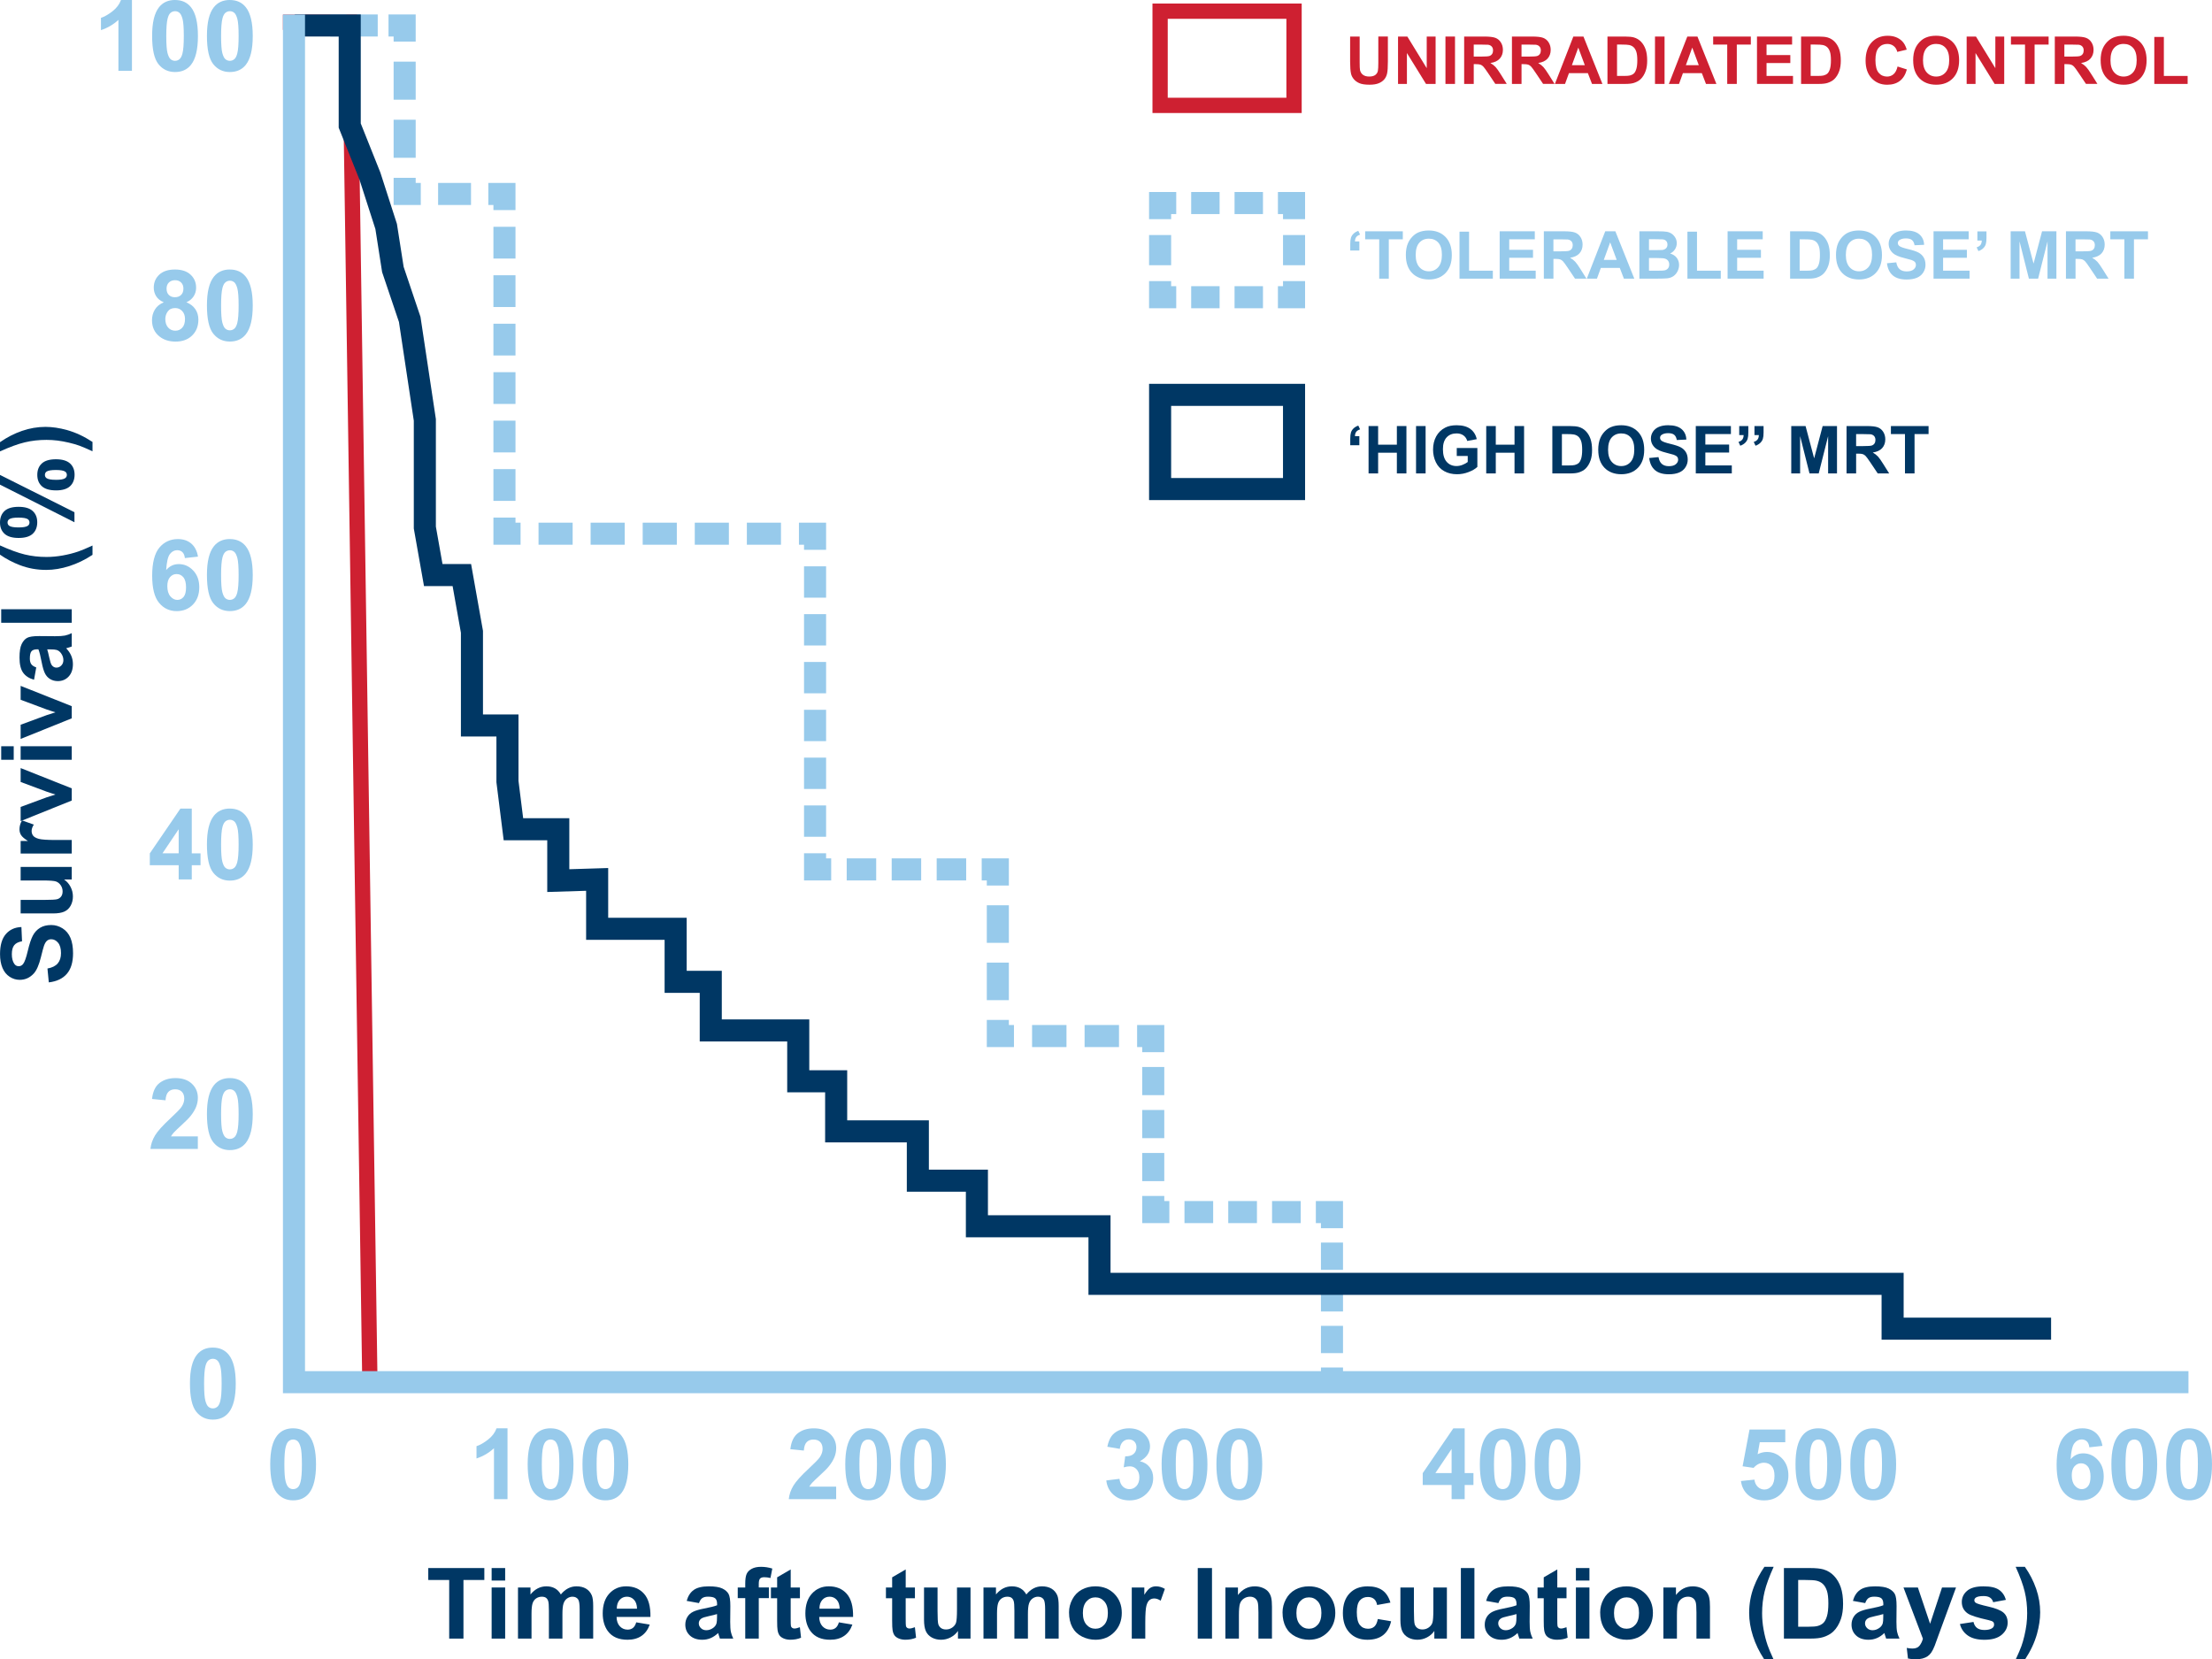 <?xml version="1.0" encoding="UTF-8"?><svg id="Layer_2" xmlns="http://www.w3.org/2000/svg" viewBox="0 0 1303.08 977.51"><defs><style>.cls-1{fill:#003764;}.cls-1,.cls-2,.cls-3{stroke-width:0px;}.cls-2{fill:#ce2031;}.cls-3{fill:#97caeb;}</style></defs><g id="Layer_1-2"><polygon class="cls-2" points="213.41 815.14 201.58 17.61 166.68 17.61 166.68 8.61 210.45 8.61 210.52 13.04 222.41 815.01 213.41 815.14"/><path class="cls-1" d="M264.62,965.29v-34.53h-12.33v-7.03h33.03v7.03h-12.3v34.53h-8.39Z"/><path class="cls-1" d="M289.62,931.1v-7.37h7.97v7.37h-7.97ZM289.62,965.29v-30.11h7.97v30.11h-7.97Z"/><path class="cls-1" d="M305.16,935.18h7.34v4.11c2.63-3.19,5.75-4.79,9.38-4.79,1.93,0,3.6.4,5.02,1.19,1.42.79,2.58,1.99,3.49,3.6,1.32-1.61,2.75-2.81,4.28-3.6,1.53-.79,3.17-1.19,4.91-1.19,2.21,0,4.08.45,5.61,1.35,1.53.9,2.67,2.22,3.43,3.96.55,1.29.82,3.36.82,6.24v19.25h-7.97v-17.21c0-2.99-.27-4.91-.82-5.78-.74-1.13-1.87-1.7-3.4-1.7-1.12,0-2.16.34-3.15,1.02-.98.68-1.69,1.68-2.13,2.99-.44,1.31-.65,3.39-.65,6.22v14.46h-7.97v-16.5c0-2.93-.14-4.82-.43-5.67-.28-.85-.72-1.48-1.32-1.9-.59-.42-1.4-.62-2.42-.62-1.23,0-2.33.33-3.32.99-.98.66-1.69,1.62-2.11,2.86-.42,1.25-.64,3.32-.64,6.21v14.63h-7.97v-30.11Z"/><path class="cls-1" d="M374.81,955.71l7.94,1.33c-1.02,2.91-2.63,5.13-4.83,6.65s-4.96,2.28-8.26,2.28c-5.24,0-9.11-1.71-11.62-5.13-1.98-2.74-2.98-6.2-2.98-10.38,0-4.99,1.3-8.9,3.91-11.72,2.61-2.83,5.91-4.24,9.89-4.24,4.48,0,8.01,1.48,10.6,4.44,2.59,2.96,3.83,7.49,3.71,13.59h-19.96c.06,2.36.7,4.2,1.93,5.51,1.23,1.31,2.76,1.97,4.59,1.97,1.25,0,2.3-.34,3.15-1.02.85-.68,1.49-1.78,1.93-3.29ZM375.27,947.66c-.06-2.31-.65-4.06-1.79-5.26-1.13-1.2-2.51-1.8-4.14-1.8-1.74,0-3.18.63-4.31,1.9s-1.69,2.99-1.67,5.16h11.91Z"/><path class="cls-1" d="M411.75,944.37l-7.23-1.3c.81-2.91,2.21-5.06,4.2-6.46s4.93-2.1,8.85-2.1c3.55,0,6.2.42,7.94,1.26,1.74.84,2.96,1.91,3.67,3.2s1.06,3.67,1.06,7.13l-.08,9.3c0,2.65.13,4.6.38,5.85.25,1.26.73,2.6,1.43,4.04h-7.88c-.21-.53-.46-1.31-.76-2.35-.13-.47-.23-.78-.28-.94-1.36,1.32-2.82,2.31-4.37,2.98-1.55.66-3.2.99-4.96.99-3.1,0-5.54-.84-7.33-2.52-1.79-1.68-2.68-3.81-2.68-6.38,0-1.7.41-3.22,1.22-4.55s1.95-2.35,3.42-3.06,3.58-1.33,6.34-1.86c3.72-.7,6.3-1.35,7.74-1.96v-.79c0-1.53-.38-2.62-1.13-3.28s-2.18-.98-4.28-.98c-1.42,0-2.52.28-3.32.84-.79.56-1.44,1.54-1.93,2.93ZM422.41,950.83c-1.02.34-2.64.75-4.85,1.22-2.21.47-3.66.94-4.34,1.39-1.04.74-1.56,1.67-1.56,2.81s.42,2.08,1.25,2.89c.83.81,1.89,1.22,3.17,1.22,1.44,0,2.81-.47,4.11-1.42.96-.72,1.6-1.6,1.9-2.63.21-.68.31-1.97.31-3.88v-1.59Z"/><path class="cls-1" d="M434.6,935.18h4.42v-2.27c0-2.53.27-4.42.81-5.67.54-1.25,1.53-2.26,2.98-3.05,1.45-.79,3.27-1.18,5.49-1.18s4.49.34,6.66,1.02l-1.08,5.56c-1.27-.3-2.49-.46-3.66-.46s-1.98.27-2.48.81c-.5.54-.75,1.57-.75,3.1v2.13h5.95v6.27h-5.95v23.84h-7.97v-23.84h-4.42v-6.27Z"/><path class="cls-1" d="M471.23,935.18v6.35h-5.44v12.13c0,2.46.05,3.89.16,4.29.1.41.34.74.71,1.01.37.27.82.4,1.35.4.74,0,1.8-.25,3.2-.77l.68,6.18c-1.85.79-3.95,1.19-6.29,1.19-1.44,0-2.73-.24-3.88-.72-1.15-.48-2-1.11-2.54-1.87-.54-.77-.91-1.8-1.12-3.1-.17-.93-.25-2.8-.25-5.61v-13.13h-3.66v-6.35h3.66v-5.98l7.99-4.65v10.63h5.44Z"/><path class="cls-1" d="M494.19,955.71l7.94,1.33c-1.02,2.91-2.63,5.13-4.83,6.65s-4.96,2.28-8.26,2.28c-5.24,0-9.11-1.71-11.62-5.13-1.98-2.74-2.98-6.2-2.98-10.38,0-4.99,1.3-8.9,3.91-11.72,2.61-2.83,5.91-4.24,9.89-4.24,4.48,0,8.01,1.48,10.6,4.44,2.59,2.96,3.83,7.49,3.71,13.59h-19.96c.06,2.36.7,4.2,1.93,5.51,1.23,1.31,2.76,1.97,4.59,1.97,1.25,0,2.3-.34,3.15-1.02.85-.68,1.49-1.78,1.93-3.29ZM494.65,947.66c-.06-2.31-.65-4.06-1.79-5.26-1.13-1.2-2.51-1.8-4.14-1.8-1.74,0-3.18.63-4.31,1.9s-1.69,2.99-1.67,5.16h11.91Z"/><path class="cls-1" d="M538.98,935.18v6.35h-5.44v12.13c0,2.46.05,3.89.16,4.29.1.41.34.74.71,1.01.37.27.82.4,1.35.4.74,0,1.8-.25,3.2-.77l.68,6.18c-1.85.79-3.95,1.19-6.29,1.19-1.44,0-2.73-.24-3.88-.72-1.15-.48-2-1.11-2.54-1.87-.54-.77-.91-1.8-1.12-3.1-.17-.93-.25-2.8-.25-5.61v-13.13h-3.66v-6.35h3.66v-5.98l7.99-4.65v10.63h5.44Z"/><path class="cls-1" d="M564.33,965.29v-4.51c-1.1,1.61-2.54,2.87-4.32,3.8s-3.67,1.39-5.66,1.39-3.84-.44-5.44-1.33-2.77-2.13-3.49-3.74c-.72-1.61-1.08-3.83-1.08-6.66v-19.05h7.97v13.83c0,4.23.15,6.83.44,7.78.29.95.83,1.71,1.6,2.27.77.56,1.76.84,2.95.84,1.36,0,2.58-.37,3.66-1.12,1.08-.75,1.81-1.67,2.21-2.78.4-1.11.59-3.81.59-8.12v-12.7h7.97v30.11h-7.4Z"/><path class="cls-1" d="M579.38,935.18h7.34v4.11c2.63-3.19,5.75-4.79,9.38-4.79,1.93,0,3.6.4,5.02,1.19,1.42.79,2.58,1.99,3.49,3.6,1.32-1.61,2.75-2.81,4.28-3.6,1.53-.79,3.17-1.19,4.91-1.19,2.21,0,4.08.45,5.61,1.35,1.53.9,2.67,2.22,3.43,3.96.55,1.29.82,3.36.82,6.24v19.25h-7.97v-17.21c0-2.99-.27-4.91-.82-5.78-.74-1.13-1.87-1.7-3.4-1.7-1.12,0-2.16.34-3.15,1.02-.98.68-1.69,1.68-2.13,2.99-.44,1.31-.65,3.39-.65,6.22v14.46h-7.97v-16.5c0-2.93-.14-4.82-.43-5.67-.28-.85-.72-1.48-1.32-1.9-.59-.42-1.4-.62-2.42-.62-1.23,0-2.33.33-3.32.99-.98.66-1.69,1.62-2.11,2.86-.42,1.25-.64,3.32-.64,6.21v14.63h-7.97v-30.11Z"/><path class="cls-1" d="M629.76,949.81c0-2.65.65-5.21,1.96-7.68,1.3-2.47,3.15-4.37,5.54-5.67,2.39-1.3,5.06-1.96,8.01-1.96,4.55,0,8.29,1.48,11.2,4.44,2.91,2.96,4.37,6.7,4.37,11.21s-1.47,8.33-4.41,11.33c-2.94,2.99-6.64,4.49-11.1,4.49-2.76,0-5.39-.62-7.9-1.87-2.5-1.25-4.41-3.08-5.71-5.48-1.3-2.41-1.96-5.35-1.96-8.8ZM637.92,950.24c0,2.99.71,5.27,2.13,6.86,1.42,1.59,3.17,2.38,5.25,2.38s3.82-.79,5.23-2.38c1.41-1.59,2.11-3.89,2.11-6.92s-.7-5.21-2.11-6.8c-1.41-1.59-3.15-2.38-5.23-2.38s-3.83.79-5.25,2.38c-1.42,1.59-2.13,3.88-2.13,6.86Z"/><path class="cls-1" d="M674.69,965.29h-7.97v-30.11h7.4v4.28c1.27-2.02,2.4-3.36,3.42-4,1.01-.64,2.16-.96,3.44-.96,1.81,0,3.56.5,5.24,1.5l-2.47,6.95c-1.34-.87-2.59-1.3-3.74-1.3s-2.06.31-2.83.92c-.78.62-1.38,1.72-1.83,3.33-.44,1.61-.67,4.97-.67,10.09v9.3Z"/><path class="cls-1" d="M705.59,965.29v-41.56h8.39v41.56h-8.39Z"/><path class="cls-1" d="M749.31,965.29h-7.97v-15.37c0-3.25-.17-5.35-.51-6.31-.34-.95-.89-1.7-1.66-2.22s-1.69-.79-2.76-.79c-1.38,0-2.62.38-3.71,1.13-1.1.76-1.85,1.76-2.25,3.01-.41,1.25-.61,3.55-.61,6.92v13.64h-7.97v-30.11h7.4v4.42c2.63-3.4,5.93-5.1,9.92-5.1,1.76,0,3.36.32,4.82.95s2.56,1.44,3.3,2.42c.75.98,1.27,2.1,1.56,3.35.29,1.25.44,3.03.44,5.36v18.71Z"/><path class="cls-1" d="M755.54,949.81c0-2.65.65-5.21,1.96-7.68,1.3-2.47,3.15-4.37,5.54-5.67,2.39-1.3,5.06-1.96,8.01-1.96,4.55,0,8.29,1.48,11.2,4.44,2.91,2.96,4.37,6.7,4.37,11.21s-1.47,8.33-4.41,11.33c-2.94,2.99-6.64,4.49-11.1,4.49-2.76,0-5.39-.62-7.9-1.87-2.5-1.25-4.41-3.08-5.71-5.48-1.3-2.41-1.96-5.35-1.96-8.8ZM763.71,950.24c0,2.99.71,5.27,2.13,6.86,1.42,1.59,3.17,2.38,5.25,2.38s3.82-.79,5.23-2.38c1.41-1.59,2.11-3.89,2.11-6.92s-.7-5.21-2.11-6.8c-1.41-1.59-3.15-2.38-5.23-2.38s-3.83.79-5.25,2.38c-1.42,1.59-2.13,3.88-2.13,6.86Z"/><path class="cls-1" d="M819.1,944.08l-7.85,1.42c-.27-1.57-.87-2.75-1.8-3.54-.94-.79-2.15-1.19-3.64-1.19-1.98,0-3.57.69-4.75,2.06-1.18,1.37-1.77,3.66-1.77,6.88,0,3.57.6,6.09,1.8,7.57s2.81,2.21,4.83,2.21c1.51,0,2.75-.43,3.71-1.29s1.64-2.34,2.04-4.44l7.82,1.33c-.81,3.59-2.37,6.3-4.68,8.14-2.31,1.83-5.4,2.75-9.27,2.75-4.4,0-7.92-1.39-10.53-4.17-2.62-2.78-3.93-6.62-3.93-11.54s1.31-8.84,3.94-11.61c2.63-2.77,6.18-4.15,10.66-4.15,3.67,0,6.58.79,8.75,2.37s3.72,3.98,4.66,7.21Z"/><path class="cls-1" d="M844.96,965.29v-4.51c-1.1,1.61-2.54,2.87-4.32,3.8s-3.67,1.39-5.66,1.39-3.84-.44-5.44-1.33-2.77-2.13-3.49-3.74c-.72-1.61-1.08-3.83-1.08-6.66v-19.05h7.97v13.83c0,4.23.15,6.83.44,7.78.29.95.83,1.71,1.6,2.27.77.56,1.76.84,2.95.84,1.36,0,2.58-.37,3.66-1.12,1.08-.75,1.81-1.67,2.21-2.78.4-1.11.59-3.81.59-8.12v-12.7h7.97v30.11h-7.4Z"/><path class="cls-1" d="M860.6,965.29v-41.56h7.97v41.56h-7.97Z"/><path class="cls-1" d="M882.69,944.37l-7.23-1.3c.81-2.91,2.21-5.06,4.2-6.46s4.93-2.1,8.85-2.1c3.55,0,6.2.42,7.94,1.26,1.74.84,2.96,1.91,3.67,3.2s1.06,3.67,1.06,7.13l-.08,9.3c0,2.65.13,4.6.38,5.85.25,1.26.73,2.6,1.43,4.04h-7.88c-.21-.53-.46-1.31-.76-2.35-.13-.47-.23-.78-.28-.94-1.36,1.32-2.82,2.31-4.37,2.98-1.55.66-3.2.99-4.96.99-3.1,0-5.54-.84-7.33-2.52-1.79-1.68-2.68-3.81-2.68-6.38,0-1.7.41-3.22,1.22-4.55s1.95-2.35,3.42-3.06,3.58-1.33,6.34-1.86c3.72-.7,6.3-1.35,7.74-1.96v-.79c0-1.53-.38-2.62-1.13-3.28s-2.18-.98-4.28-.98c-1.42,0-2.52.28-3.32.84-.79.56-1.44,1.54-1.93,2.93ZM893.35,950.83c-1.02.34-2.64.75-4.85,1.22-2.21.47-3.66.94-4.34,1.39-1.04.74-1.56,1.67-1.56,2.81s.42,2.08,1.25,2.89c.83.81,1.89,1.22,3.17,1.22,1.44,0,2.81-.47,4.11-1.42.96-.72,1.6-1.6,1.9-2.63.21-.68.31-1.97.31-3.88v-1.59Z"/><path class="cls-1" d="M922.83,935.18v6.35h-5.44v12.13c0,2.46.05,3.89.16,4.29.1.41.34.74.71,1.01.37.27.82.4,1.35.4.74,0,1.8-.25,3.2-.77l.68,6.18c-1.85.79-3.95,1.19-6.29,1.19-1.44,0-2.73-.24-3.88-.72-1.15-.48-2-1.11-2.54-1.87-.54-.77-.91-1.8-1.12-3.1-.17-.93-.25-2.8-.25-5.61v-13.13h-3.66v-6.35h3.66v-5.98l7.99-4.65v10.63h5.44Z"/><path class="cls-1" d="M928.36,931.1v-7.37h7.97v7.37h-7.97ZM928.36,965.29v-30.11h7.97v30.11h-7.97Z"/><path class="cls-1" d="M942.65,949.81c0-2.65.65-5.21,1.96-7.68,1.3-2.47,3.15-4.37,5.54-5.67,2.39-1.3,5.06-1.96,8.01-1.96,4.55,0,8.29,1.48,11.2,4.44,2.91,2.96,4.37,6.7,4.37,11.21s-1.47,8.33-4.41,11.33c-2.94,2.99-6.64,4.49-11.1,4.49-2.76,0-5.39-.62-7.9-1.87-2.5-1.25-4.41-3.08-5.71-5.48-1.3-2.41-1.96-5.35-1.96-8.8ZM950.81,950.24c0,2.99.71,5.27,2.13,6.86,1.42,1.59,3.17,2.38,5.25,2.38s3.82-.79,5.23-2.38c1.41-1.59,2.11-3.89,2.11-6.92s-.7-5.21-2.11-6.8c-1.41-1.59-3.15-2.38-5.23-2.38s-3.83.79-5.25,2.38c-1.42,1.59-2.13,3.88-2.13,6.86Z"/><path class="cls-1" d="M1007.34,965.29h-7.97v-15.37c0-3.25-.17-5.35-.51-6.31-.34-.95-.89-1.7-1.66-2.22s-1.69-.79-2.76-.79c-1.38,0-2.62.38-3.71,1.13-1.1.76-1.85,1.76-2.25,3.01-.41,1.25-.61,3.55-.61,6.92v13.64h-7.97v-30.11h7.4v4.42c2.63-3.4,5.93-5.1,9.92-5.1,1.76,0,3.36.32,4.82.95s2.56,1.44,3.3,2.42c.75.98,1.27,2.1,1.56,3.35.29,1.25.44,3.03.44,5.36v18.71Z"/><path class="cls-1" d="M1044.76,977.51h-5.47c-2.89-4.37-5.09-8.9-6.6-13.61-1.51-4.71-2.27-9.26-2.27-13.67,0-5.46.94-10.63,2.81-15.51,1.62-4.23,3.69-8.14,6.18-11.71h5.44c-2.59,5.73-4.37,10.6-5.34,14.62-.97,4.02-1.46,8.27-1.46,12.77,0,3.1.29,6.28.87,9.53.58,3.25,1.36,6.34,2.37,9.27.66,1.93,1.82,4.7,3.49,8.31Z"/><path class="cls-1" d="M1050.91,923.73h15.34c3.46,0,6.1.27,7.91.79,2.44.72,4.53,1.99,6.26,3.83,1.74,1.83,3.06,4.08,3.97,6.73.91,2.66,1.36,5.93,1.36,9.82,0,3.42-.43,6.37-1.28,8.84-1.04,3.03-2.52,5.47-4.45,7.34-1.46,1.42-3.42,2.52-5.9,3.32-1.85.59-4.33.88-7.43.88h-15.79v-41.56ZM1059.3,930.76v27.53h6.27c2.34,0,4.03-.13,5.07-.4,1.36-.34,2.49-.92,3.39-1.73s1.63-2.15,2.2-4.01c.57-1.86.85-4.4.85-7.61s-.28-5.68-.85-7.4c-.57-1.72-1.36-3.06-2.38-4.03-1.02-.96-2.32-1.62-3.88-1.96-1.17-.26-3.47-.4-6.89-.4h-3.77Z"/><path class="cls-1" d="M1098.77,944.37l-7.23-1.3c.81-2.91,2.21-5.06,4.2-6.46s4.93-2.1,8.85-2.1c3.55,0,6.2.42,7.94,1.26,1.74.84,2.96,1.91,3.67,3.2s1.06,3.67,1.06,7.13l-.08,9.3c0,2.65.13,4.6.38,5.85.25,1.26.73,2.6,1.43,4.04h-7.88c-.21-.53-.46-1.31-.76-2.35-.13-.47-.23-.78-.28-.94-1.36,1.32-2.82,2.31-4.37,2.98-1.55.66-3.2.99-4.96.99-3.1,0-5.54-.84-7.33-2.52-1.79-1.68-2.68-3.81-2.68-6.38,0-1.7.41-3.22,1.22-4.55s1.95-2.35,3.42-3.06,3.58-1.33,6.34-1.86c3.72-.7,6.3-1.35,7.74-1.96v-.79c0-1.53-.38-2.62-1.13-3.28s-2.18-.98-4.28-.98c-1.42,0-2.52.28-3.32.84-.79.56-1.44,1.54-1.93,2.93ZM1109.43,950.83c-1.02.34-2.64.75-4.85,1.22-2.21.47-3.66.94-4.34,1.39-1.04.74-1.56,1.67-1.56,2.81s.42,2.08,1.25,2.89c.83.81,1.89,1.22,3.17,1.22,1.44,0,2.81-.47,4.11-1.42.96-.72,1.6-1.6,1.9-2.63.21-.68.31-1.97.31-3.88v-1.59Z"/><path class="cls-1" d="M1121.33,935.18h8.48l7.2,21.38,7.03-21.38h8.25l-10.63,28.97-1.9,5.24c-.7,1.76-1.37,3.1-2,4.03-.63.93-1.36,1.68-2.18,2.25s-1.83,1.03-3.03,1.35c-1.2.32-2.56.48-4.07.48s-3.03-.16-4.51-.48l-.71-6.24c1.25.24,2.37.37,3.37.37,1.85,0,3.22-.54,4.11-1.63.89-1.09,1.57-2.47,2.04-4.15l-11.45-30.19Z"/><path class="cls-1" d="M1154.58,956.7l8-1.22c.34,1.55,1.03,2.73,2.07,3.53,1.04.8,2.5,1.21,4.37,1.21,2.06,0,3.61-.38,4.65-1.13.7-.53,1.05-1.24,1.05-2.13,0-.6-.19-1.11-.57-1.5-.4-.38-1.29-.73-2.67-1.05-6.43-1.42-10.5-2.71-12.22-3.88-2.38-1.63-3.57-3.88-3.57-6.78,0-2.61,1.03-4.8,3.09-6.58,2.06-1.78,5.25-2.66,9.58-2.66s7.18.67,9.18,2.01,3.38,3.33,4.14,5.95l-7.51,1.39c-.32-1.17-.93-2.07-1.83-2.69-.9-.62-2.18-.94-3.84-.94-2.1,0-3.6.29-4.51.88-.6.42-.91.95-.91,1.62,0,.57.26,1.05.79,1.45.72.53,3.2,1.28,7.44,2.24,4.24.96,7.21,2.14,8.89,3.54,1.66,1.42,2.5,3.39,2.5,5.93,0,2.76-1.15,5.13-3.46,7.12s-5.72,2.98-10.23,2.98c-4.1,0-7.35-.83-9.74-2.49-2.39-1.66-3.96-3.92-4.69-6.78Z"/><path class="cls-1" d="M1187.47,977.51c1.57-3.37,2.67-5.95,3.32-7.74s1.24-3.87,1.79-6.21c.55-2.34.95-4.57,1.22-6.68.26-2.11.4-4.27.4-6.48,0-4.5-.48-8.75-1.45-12.77-.96-4.02-2.74-8.89-5.33-14.62h5.42c2.85,4.06,5.07,8.37,6.65,12.93s2.37,9.18,2.37,13.86c0,3.95-.62,8.18-1.87,12.7-1.42,5.06-3.75,10.06-7,15h-5.5Z"/><path class="cls-1" d="M28.75,578.72l-.79-8.17c2.74-.49,4.75-1.49,6.04-2.99,1.29-1.5,1.93-3.53,1.93-6.08,0-2.7-.57-4.74-1.71-6.11s-2.48-2.06-4.01-2.06c-.98,0-1.82.29-2.51.87-.69.58-1.29,1.58-1.8,3.02-.34.98-.95,3.22-1.81,6.72-1.12,4.5-2.49,7.65-4.11,9.47-2.29,2.55-5.08,3.83-8.36,3.83-2.12,0-4.1-.6-5.94-1.8s-3.25-2.93-4.21-5.19c-.96-2.26-1.45-4.98-1.45-8.18,0-5.22,1.14-9.14,3.43-11.78,2.29-2.64,5.34-4.02,9.16-4.15l.37,8.39c-2.13.36-3.67,1.13-4.61,2.31-.94,1.18-1.4,2.95-1.4,5.32s.5,4.35,1.5,5.73c.64.89,1.5,1.33,2.58,1.33.98,0,1.82-.42,2.52-1.25.89-1.06,1.81-3.63,2.78-7.71.96-4.08,1.96-7.1,2.99-9.06s2.44-3.49,4.22-4.59,3.99-1.66,6.62-1.66c2.38,0,4.61.66,6.69,1.98,2.08,1.32,3.62,3.19,4.64,5.61,1.01,2.42,1.52,5.43,1.52,9.04,0,5.25-1.21,9.29-3.64,12.11-2.43,2.82-5.97,4.5-10.62,5.05Z"/><path class="cls-1" d="M42.27,518.11h-4.51c1.61,1.1,2.87,2.54,3.8,4.32s1.39,3.67,1.39,5.66-.44,3.84-1.33,5.44c-.89,1.61-2.13,2.77-3.74,3.49-1.61.72-3.83,1.08-6.66,1.08H12.16v-7.97h13.83c4.23,0,6.83-.15,7.78-.44s1.71-.83,2.27-1.6c.56-.77.84-1.76.84-2.95,0-1.36-.37-2.58-1.12-3.66-.75-1.08-1.67-1.81-2.78-2.21-1.11-.4-3.81-.59-8.12-.59h-12.7v-7.97h30.11v7.4Z"/><path class="cls-1" d="M42.27,494.83v7.97H12.16v-7.4h4.28c-2.02-1.27-3.35-2.4-4-3.42-.64-1.01-.96-2.16-.96-3.44,0-1.81.5-3.56,1.5-5.24l6.95,2.47c-.87,1.34-1.3,2.59-1.3,3.74s.31,2.06.92,2.83c.61.78,1.72,1.38,3.33,1.83,1.61.44,4.97.67,10.09.67h9.3Z"/><path class="cls-1" d="M42.27,471.59l-30.11,12.13v-8.36l15.37-5.67,5.13-1.64c-1.3-.43-2.16-.71-2.58-.82-.85-.26-1.7-.55-2.55-.85l-15.37-5.73v-8.19l30.11,11.96v7.17Z"/><path class="cls-1" d="M8.08,447.58H.71v-7.97h7.37v7.97ZM42.27,447.58H12.16v-7.97h30.11v7.97Z"/><path class="cls-1" d="M42.27,423.17l-30.11,12.13v-8.36l15.37-5.67,5.13-1.64c-1.3-.43-2.16-.71-2.58-.82-.85-.26-1.7-.55-2.55-.85l-15.37-5.73v-8.19l30.11,11.96v7.17Z"/><path class="cls-1" d="M21.35,393.2l-1.3,7.23c-2.91-.81-5.06-2.21-6.46-4.2-1.4-1.98-2.1-4.93-2.1-8.85,0-3.55.42-6.2,1.26-7.94.84-1.74,1.91-2.96,3.2-3.67,1.29-.71,3.67-1.06,7.13-1.06l9.3.08c2.65,0,4.6-.13,5.85-.38,1.26-.25,2.6-.73,4.04-1.43v7.88c-.53.21-1.31.46-2.35.76-.47.13-.78.23-.94.28,1.32,1.36,2.31,2.82,2.98,4.37.66,1.55.99,3.2.99,4.96,0,3.1-.84,5.54-2.52,7.33-1.68,1.79-3.81,2.68-6.38,2.68-1.7,0-3.22-.41-4.55-1.22-1.33-.81-2.35-1.95-3.06-3.42s-1.33-3.58-1.86-6.34c-.7-3.72-1.35-6.3-1.96-7.74h-.79c-1.53,0-2.62.38-3.27,1.13-.65.76-.98,2.18-.98,4.28,0,1.42.28,2.52.84,3.32.56.79,1.54,1.44,2.93,1.93ZM27.81,382.54c.34,1.02.75,2.64,1.22,4.85.47,2.21.94,3.66,1.39,4.34.74,1.04,1.67,1.56,2.81,1.56s2.08-.42,2.89-1.25c.81-.83,1.22-1.89,1.22-3.17,0-1.44-.47-2.81-1.42-4.11-.72-.96-1.6-1.6-2.64-1.9-.68-.21-1.97-.31-3.88-.31h-1.59Z"/><path class="cls-1" d="M42.27,366.87H.71v-7.97h41.56v7.97Z"/><path class="cls-1" d="M54.49,321.39v5.47c-4.37,2.89-8.9,5.09-13.61,6.6-4.71,1.51-9.26,2.27-13.67,2.27-5.46,0-10.63-.94-15.51-2.81-4.23-1.62-8.14-3.69-11.71-6.18v-5.44c5.73,2.59,10.6,4.37,14.61,5.34,4.02.97,8.27,1.46,12.77,1.46,3.1,0,6.28-.29,9.53-.87,3.25-.58,6.34-1.36,9.27-2.37,1.93-.66,4.7-1.82,8.31-3.49Z"/><path class="cls-1" d="M43.86,301.75v5.9L0,285.5v-5.73l43.86,21.97ZM10.97,316.91c-3.72,0-6.48-.82-8.28-2.45-1.8-1.63-2.69-3.85-2.69-6.65s.89-5.15,2.68-6.79c1.79-1.63,4.55-2.45,8.29-2.45s6.48.82,8.28,2.45c1.8,1.64,2.69,3.85,2.69,6.65s-.89,5.16-2.68,6.79c-1.79,1.64-4.55,2.45-8.29,2.45ZM10.91,310.71c2.7,0,4.52-.31,5.44-.94.68-.47,1.02-1.12,1.02-1.96s-.34-1.51-1.02-1.98c-.93-.6-2.74-.91-5.44-.91s-4.51.3-5.41.91c-.7.47-1.05,1.13-1.05,1.98s.34,1.48,1.02,1.96c.93.62,2.74.94,5.44.94ZM32.94,288.88c-3.72,0-6.48-.82-8.28-2.45-1.8-1.63-2.69-3.87-2.69-6.7s.9-5.1,2.69-6.73c1.79-1.63,4.55-2.45,8.28-2.45s6.51.82,8.31,2.45,2.69,3.85,2.69,6.65-.9,5.15-2.69,6.79-4.56,2.45-8.31,2.45ZM32.91,282.67c2.7,0,4.51-.31,5.42-.94.7-.47,1.05-1.12,1.05-1.96s-.34-1.5-1.02-1.96c-.93-.62-2.74-.94-5.44-.94s-4.52.3-5.44.91c-.68.47-1.02,1.13-1.02,1.98s.34,1.5,1.02,1.96c.93.62,2.74.94,5.44.94Z"/><path class="cls-1" d="M54.49,265.86c-3.36-1.57-5.94-2.67-7.74-3.32-1.8-.64-3.87-1.24-6.21-1.79-2.34-.55-4.57-.95-6.68-1.22-2.11-.26-4.27-.4-6.48-.4-4.5,0-8.75.48-12.77,1.45-4.02.96-8.89,2.74-14.61,5.33v-5.42c4.06-2.85,8.37-5.07,12.93-6.65,4.56-1.58,9.18-2.37,13.86-2.37,3.95,0,8.18.62,12.7,1.87,5.06,1.42,10.06,3.75,15,7v5.5Z"/><path class="cls-3" d="M172.68,841.42c4.03,0,7.17,1.44,9.44,4.31,2.7,3.4,4.05,9.04,4.05,16.92s-1.36,13.51-4.08,16.95c-2.25,2.83-5.39,4.25-9.41,4.25s-7.3-1.55-9.78-4.66c-2.48-3.11-3.71-8.65-3.71-16.63s1.36-13.46,4.08-16.9c2.25-2.83,5.39-4.25,9.41-4.25ZM172.68,848.02c-.96,0-1.82.31-2.58.92s-1.34,1.71-1.76,3.3c-.55,2.06-.82,5.53-.82,10.4s.25,8.23.74,10.05c.49,1.82,1.11,3.04,1.86,3.64.75.61,1.6.91,2.57.91s1.82-.31,2.58-.92c.76-.61,1.34-1.71,1.76-3.3.55-2.04.82-5.5.82-10.38s-.25-8.23-.74-10.05-1.11-3.04-1.86-3.66c-.75-.61-1.6-.92-2.57-.92Z"/><path class="cls-3" d="M125.39,793.86c4.03,0,7.17,1.44,9.44,4.31,2.7,3.4,4.05,9.04,4.05,16.92s-1.36,13.51-4.08,16.95c-2.25,2.83-5.39,4.25-9.41,4.25s-7.3-1.55-9.78-4.66c-2.48-3.11-3.71-8.65-3.71-16.63s1.36-13.46,4.08-16.9c2.25-2.83,5.39-4.25,9.41-4.25ZM125.39,800.46c-.96,0-1.82.31-2.58.92s-1.34,1.71-1.76,3.3c-.55,2.06-.82,5.53-.82,10.4s.25,8.23.74,10.05c.49,1.82,1.11,3.04,1.86,3.64.75.61,1.6.91,2.57.91s1.82-.31,2.58-.92c.76-.61,1.34-1.71,1.76-3.3.55-2.04.82-5.5.82-10.38s-.25-8.23-.74-10.05-1.11-3.04-1.86-3.66c-.75-.61-1.6-.92-2.57-.92Z"/><path class="cls-3" d="M77.73,41.73h-7.97V11.71c-2.91,2.72-6.34,4.73-10.29,6.04v-7.23c2.08-.68,4.34-1.97,6.78-3.87,2.44-1.9,4.11-4.12,5.02-6.65h6.46v41.73Z"/><path class="cls-3" d="M103.11,0c4.03,0,7.17,1.44,9.44,4.31,2.7,3.4,4.05,9.04,4.05,16.92s-1.36,13.51-4.08,16.95c-2.25,2.83-5.39,4.25-9.41,4.25s-7.3-1.55-9.78-4.66c-2.48-3.11-3.71-8.65-3.71-16.63s1.36-13.46,4.08-16.9c2.25-2.83,5.39-4.25,9.41-4.25ZM103.11,6.6c-.96,0-1.82.31-2.58.92s-1.34,1.71-1.76,3.3c-.55,2.06-.82,5.53-.82,10.4s.25,8.23.74,10.05c.49,1.82,1.11,3.04,1.86,3.64.75.61,1.6.91,2.57.91s1.82-.31,2.58-.92c.76-.61,1.34-1.71,1.76-3.3.55-2.04.82-5.5.82-10.38s-.25-8.23-.74-10.05-1.11-3.04-1.86-3.66c-.75-.61-1.6-.92-2.57-.92Z"/><path class="cls-3" d="M135.4,0c4.03,0,7.17,1.44,9.44,4.31,2.7,3.4,4.05,9.04,4.05,16.92s-1.36,13.51-4.08,16.95c-2.25,2.83-5.39,4.25-9.41,4.25s-7.3-1.55-9.78-4.66c-2.48-3.11-3.71-8.65-3.71-16.63s1.36-13.46,4.08-16.9c2.25-2.83,5.39-4.25,9.41-4.25ZM135.4,6.6c-.96,0-1.82.31-2.58.92s-1.34,1.71-1.76,3.3c-.55,2.06-.82,5.53-.82,10.4s.25,8.23.74,10.05c.49,1.82,1.11,3.04,1.86,3.64.75.61,1.6.91,2.57.91s1.82-.31,2.58-.92c.76-.61,1.34-1.71,1.76-3.3.55-2.04.82-5.5.82-10.38s-.25-8.23-.74-10.05-1.11-3.04-1.86-3.66c-.75-.61-1.6-.92-2.57-.92Z"/><path class="cls-3" d="M96.47,178.07c-2.06-.87-3.56-2.07-4.49-3.59-.94-1.52-1.4-3.19-1.4-5,0-3.1,1.08-5.66,3.25-7.68s5.24-3.03,9.23-3.03,7.02,1.01,9.2,3.03c2.18,2.02,3.27,4.58,3.27,7.68,0,1.93-.5,3.64-1.5,5.15-1,1.5-2.41,2.65-4.22,3.44,2.3.93,4.06,2.28,5.26,4.05,1.2,1.78,1.8,3.83,1.8,6.15,0,3.84-1.22,6.96-3.67,9.36-2.45,2.4-5.7,3.6-9.77,3.6-3.78,0-6.93-.99-9.44-2.98-2.97-2.34-4.45-5.56-4.45-9.64,0-2.25.56-4.31,1.67-6.19s2.87-3.33,5.27-4.35ZM97.38,187.85c0,2.19.56,3.9,1.69,5.13,1.12,1.23,2.53,1.84,4.21,1.84s3-.59,4.08-1.77c1.08-1.18,1.62-2.89,1.62-5.12,0-1.95-.55-3.51-1.64-4.69-1.1-1.18-2.49-1.77-4.17-1.77-1.95,0-3.4.67-4.35,2.01-.96,1.34-1.43,2.8-1.43,4.37ZM98.12,170.05c0,1.59.45,2.83,1.35,3.71.9.89,2.09,1.33,3.59,1.33s2.72-.45,3.63-1.35,1.36-2.14,1.36-3.73c0-1.49-.45-2.69-1.35-3.59-.9-.9-2.08-1.35-3.56-1.35s-2.75.45-3.66,1.36c-.91.91-1.36,2.11-1.36,3.6Z"/><path class="cls-3" d="M135.4,158.77c4.03,0,7.17,1.44,9.44,4.31,2.7,3.4,4.05,9.04,4.05,16.92s-1.36,13.51-4.08,16.95c-2.25,2.83-5.39,4.25-9.41,4.25s-7.3-1.55-9.78-4.66c-2.48-3.11-3.71-8.65-3.71-16.63s1.36-13.46,4.08-16.9c2.25-2.83,5.39-4.25,9.41-4.25ZM135.4,165.37c-.96,0-1.82.31-2.58.92s-1.34,1.71-1.76,3.3c-.55,2.06-.82,5.53-.82,10.4s.25,8.23.74,10.05c.49,1.82,1.11,3.04,1.86,3.64.75.61,1.6.91,2.57.91s1.82-.31,2.58-.92c.76-.61,1.34-1.71,1.76-3.3.55-2.04.82-5.5.82-10.38s-.25-8.23-.74-10.05-1.11-3.04-1.86-3.66c-.75-.61-1.6-.92-2.57-.92Z"/><path class="cls-3" d="M116.63,327.91l-7.71.85c-.19-1.59-.68-2.76-1.47-3.51s-1.82-1.13-3.09-1.13c-1.68,0-3.1.76-4.27,2.27s-1.89,4.66-2.2,9.44c1.98-2.34,4.45-3.52,7.4-3.52,3.33,0,6.17,1.27,8.55,3.8s3.56,5.8,3.56,9.81c0,4.25-1.25,7.66-3.74,10.23-2.5,2.57-5.7,3.86-9.61,3.86-4.2,0-7.65-1.63-10.35-4.89-2.7-3.26-4.05-8.6-4.05-16.03s1.41-13.11,4.22-16.47c2.82-3.36,6.47-5.05,10.97-5.05,3.16,0,5.77.88,7.84,2.65s3.39,4.33,3.96,7.7ZM98.57,345.29c0,2.59.59,4.59,1.79,6,1.19,1.41,2.55,2.11,4.08,2.11s2.7-.58,3.69-1.73c.98-1.15,1.47-3.04,1.47-5.67s-.53-4.68-1.59-5.94c-1.06-1.26-2.38-1.88-3.97-1.88s-2.83.6-3.88,1.8c-1.06,1.2-1.59,2.97-1.59,5.32Z"/><path class="cls-3" d="M135.4,317.56c4.03,0,7.17,1.44,9.44,4.31,2.7,3.4,4.05,9.04,4.05,16.92s-1.36,13.51-4.08,16.95c-2.25,2.83-5.39,4.25-9.41,4.25s-7.3-1.55-9.78-4.66c-2.48-3.11-3.71-8.65-3.71-16.63s1.36-13.46,4.08-16.9c2.25-2.83,5.39-4.25,9.41-4.25ZM135.4,324.17c-.96,0-1.82.31-2.58.92s-1.34,1.71-1.76,3.3c-.55,2.06-.82,5.53-.82,10.4s.25,8.23.74,10.05c.49,1.82,1.11,3.04,1.86,3.64.75.61,1.6.91,2.57.91s1.82-.31,2.58-.92c.76-.61,1.34-1.71,1.76-3.3.55-2.04.82-5.5.82-10.38s-.25-8.23-.74-10.05-1.11-3.04-1.86-3.66c-.75-.61-1.6-.92-2.57-.92Z"/><path class="cls-3" d="M105.26,518.06v-8.36h-17.01v-6.97l18.03-26.39h6.69v26.36h5.16v7h-5.16v8.36h-7.71ZM105.26,502.69v-14.2l-9.55,14.2h9.55Z"/><path class="cls-3" d="M135.4,476.33c4.03,0,7.17,1.44,9.44,4.31,2.7,3.4,4.05,9.04,4.05,16.92s-1.36,13.51-4.08,16.95c-2.25,2.83-5.39,4.25-9.41,4.25s-7.3-1.55-9.78-4.66c-2.48-3.11-3.71-8.65-3.71-16.63s1.36-13.46,4.08-16.9c2.25-2.83,5.39-4.25,9.41-4.25ZM135.4,482.93c-.96,0-1.82.31-2.58.92s-1.34,1.71-1.76,3.3c-.55,2.06-.82,5.53-.82,10.4s.25,8.23.74,10.05c.49,1.82,1.11,3.04,1.86,3.64.75.61,1.6.91,2.57.91s1.82-.31,2.58-.92c.76-.61,1.34-1.71,1.76-3.3.55-2.04.82-5.5.82-10.38s-.25-8.23-.74-10.05-1.11-3.04-1.86-3.66c-.75-.61-1.6-.92-2.57-.92Z"/><path class="cls-3" d="M116.54,669.42v7.4h-27.92c.3-2.8,1.21-5.45,2.72-7.95s4.5-5.83,8.96-9.96c3.59-3.35,5.79-5.61,6.61-6.8,1.1-1.64,1.64-3.27,1.64-4.88,0-1.78-.48-3.14-1.43-4.1-.95-.95-2.27-1.43-3.95-1.43s-2.99.5-3.97,1.5c-.98,1-1.55,2.66-1.7,4.99l-7.94-.79c.47-4.38,1.96-7.53,4.45-9.44,2.5-1.91,5.61-2.86,9.36-2.86,4.1,0,7.32,1.11,9.67,3.32,2.34,2.21,3.52,4.96,3.52,8.25,0,1.87-.34,3.65-1.01,5.34s-1.73,3.46-3.19,5.31c-.96,1.23-2.7,3-5.22,5.3-2.51,2.31-4.11,3.84-4.78,4.59s-1.21,1.49-1.63,2.21h15.82Z"/><path class="cls-3" d="M135.4,635.09c4.03,0,7.17,1.44,9.44,4.31,2.7,3.4,4.05,9.04,4.05,16.92s-1.36,13.51-4.08,16.95c-2.25,2.83-5.39,4.25-9.41,4.25s-7.3-1.55-9.78-4.66c-2.48-3.11-3.71-8.65-3.71-16.62s1.36-13.46,4.08-16.9c2.25-2.84,5.39-4.25,9.41-4.25ZM135.4,641.7c-.96,0-1.82.31-2.58.92-.76.62-1.34,1.71-1.76,3.3-.55,2.06-.82,5.53-.82,10.4s.25,8.23.74,10.05c.49,1.82,1.11,3.04,1.86,3.64.75.61,1.6.91,2.57.91s1.82-.31,2.58-.92c.76-.61,1.34-1.71,1.76-3.3.55-2.04.82-5.5.82-10.38s-.25-8.22-.74-10.05-1.11-3.04-1.86-3.66c-.75-.61-1.6-.92-2.57-.92Z"/><path class="cls-3" d="M298.97,883.15h-7.97v-30.02c-2.91,2.72-6.34,4.73-10.29,6.04v-7.23c2.08-.68,4.34-1.97,6.78-3.87,2.44-1.9,4.11-4.12,5.02-6.65h6.46v41.73Z"/><path class="cls-3" d="M324.34,841.42c4.03,0,7.17,1.44,9.44,4.31,2.7,3.4,4.05,9.04,4.05,16.92s-1.36,13.51-4.08,16.95c-2.25,2.83-5.39,4.25-9.41,4.25s-7.3-1.55-9.78-4.66c-2.48-3.11-3.71-8.65-3.71-16.63s1.36-13.46,4.08-16.9c2.25-2.83,5.39-4.25,9.41-4.25ZM324.34,848.02c-.96,0-1.82.31-2.58.92s-1.34,1.71-1.76,3.3c-.55,2.06-.82,5.53-.82,10.4s.25,8.23.74,10.05c.49,1.82,1.11,3.04,1.86,3.64.75.61,1.6.91,2.57.91s1.82-.31,2.58-.92c.76-.61,1.34-1.71,1.76-3.3.55-2.04.82-5.5.82-10.38s-.25-8.23-.74-10.05-1.11-3.04-1.86-3.66c-.75-.61-1.6-.92-2.57-.92Z"/><path class="cls-3" d="M356.63,841.42c4.03,0,7.17,1.44,9.44,4.31,2.7,3.4,4.05,9.04,4.05,16.92s-1.36,13.51-4.08,16.95c-2.25,2.83-5.39,4.25-9.41,4.25s-7.3-1.55-9.78-4.66c-2.48-3.11-3.71-8.65-3.71-16.63s1.36-13.46,4.08-16.9c2.25-2.83,5.39-4.25,9.41-4.25ZM356.63,848.02c-.96,0-1.82.31-2.58.92s-1.34,1.71-1.76,3.3c-.55,2.06-.82,5.53-.82,10.4s.25,8.23.74,10.05c.49,1.82,1.11,3.04,1.86,3.64.75.61,1.6.91,2.57.91s1.82-.31,2.58-.92c.76-.61,1.34-1.71,1.76-3.3.55-2.04.82-5.5.82-10.38s-.25-8.23-.74-10.05-1.11-3.04-1.86-3.66c-.75-.61-1.6-.92-2.57-.92Z"/><path class="cls-3" d="M492.58,875.75v7.4h-27.92c.3-2.8,1.21-5.45,2.72-7.95,1.51-2.5,4.5-5.83,8.96-9.96,3.59-3.34,5.79-5.61,6.61-6.8,1.1-1.64,1.64-3.27,1.64-4.88,0-1.78-.48-3.14-1.43-4.1-.95-.95-2.27-1.43-3.95-1.43s-2.99.5-3.97,1.5c-.98,1-1.55,2.67-1.7,4.99l-7.94-.79c.47-4.38,1.96-7.53,4.45-9.44,2.5-1.91,5.61-2.86,9.36-2.86,4.1,0,7.32,1.11,9.67,3.32,2.34,2.21,3.52,4.96,3.52,8.25,0,1.87-.34,3.65-1.01,5.34s-1.73,3.46-3.19,5.32c-.96,1.23-2.7,3-5.22,5.3-2.51,2.31-4.11,3.84-4.78,4.59s-1.21,1.49-1.63,2.21h15.82Z"/><path class="cls-3" d="M511.44,841.42c4.03,0,7.17,1.44,9.44,4.31,2.7,3.4,4.05,9.04,4.05,16.92s-1.36,13.51-4.08,16.95c-2.25,2.83-5.39,4.25-9.41,4.25s-7.3-1.55-9.78-4.66c-2.48-3.11-3.71-8.65-3.71-16.63s1.36-13.46,4.08-16.9c2.25-2.83,5.39-4.25,9.41-4.25ZM511.44,848.02c-.96,0-1.82.31-2.58.92s-1.34,1.71-1.76,3.3c-.55,2.06-.82,5.53-.82,10.4s.25,8.23.74,10.05c.49,1.82,1.11,3.04,1.86,3.64.75.61,1.6.91,2.57.91s1.82-.31,2.58-.92c.76-.61,1.34-1.71,1.76-3.3.55-2.04.82-5.5.82-10.38s-.25-8.23-.74-10.05-1.11-3.04-1.86-3.66c-.75-.61-1.6-.92-2.57-.92Z"/><path class="cls-3" d="M543.72,841.42c4.03,0,7.17,1.44,9.44,4.31,2.7,3.4,4.05,9.04,4.05,16.92s-1.36,13.51-4.08,16.95c-2.25,2.83-5.39,4.25-9.41,4.25s-7.3-1.55-9.78-4.66c-2.48-3.11-3.71-8.65-3.71-16.63s1.36-13.46,4.08-16.9c2.25-2.83,5.39-4.25,9.41-4.25ZM543.72,848.02c-.96,0-1.82.31-2.58.92s-1.34,1.71-1.76,3.3c-.55,2.06-.82,5.53-.82,10.4s.25,8.23.74,10.05c.49,1.82,1.11,3.04,1.86,3.64.75.61,1.6.91,2.57.91s1.82-.31,2.58-.92c.76-.61,1.34-1.71,1.76-3.3.55-2.04.82-5.5.82-10.38s-.25-8.23-.74-10.05-1.11-3.04-1.86-3.66c-.75-.61-1.6-.92-2.57-.92Z"/><path class="cls-3" d="M651.76,872.12l7.71-.94c.25,1.97.91,3.47,1.98,4.51,1.08,1.04,2.38,1.56,3.91,1.56,1.64,0,3.03-.62,4.15-1.87s1.69-2.93,1.69-5.05c0-2-.54-3.59-1.62-4.76s-2.39-1.76-3.94-1.76c-1.02,0-2.24.2-3.66.59l.88-6.49c2.15.06,3.8-.41,4.93-1.4s1.7-2.31,1.7-3.96c0-1.4-.42-2.51-1.25-3.34-.83-.83-1.94-1.25-3.32-1.25s-2.52.47-3.49,1.42-1.55,2.32-1.76,4.14l-7.34-1.25c.51-2.51,1.28-4.52,2.31-6.02,1.03-1.5,2.47-2.68,4.31-3.54,1.84-.86,3.91-1.29,6.19-1.29,3.91,0,7.05,1.25,9.41,3.74,1.95,2.04,2.92,4.35,2.92,6.92,0,3.65-1.99,6.56-5.98,8.73,2.38.51,4.29,1.65,5.71,3.43,1.43,1.78,2.14,3.92,2.14,6.44,0,3.65-1.33,6.76-4,9.33s-5.98,3.86-9.95,3.86c-3.76,0-6.88-1.08-9.36-3.25-2.48-2.16-3.91-4.99-4.31-8.49Z"/><path class="cls-3" d="M697.8,841.42c4.03,0,7.17,1.44,9.44,4.31,2.7,3.4,4.05,9.04,4.05,16.92s-1.36,13.51-4.08,16.95c-2.25,2.83-5.39,4.25-9.41,4.25s-7.3-1.55-9.78-4.66c-2.48-3.11-3.71-8.65-3.71-16.63s1.36-13.46,4.08-16.9c2.25-2.83,5.39-4.25,9.41-4.25ZM697.8,848.02c-.96,0-1.82.31-2.58.92s-1.34,1.71-1.76,3.3c-.55,2.06-.82,5.53-.82,10.4s.25,8.23.74,10.05c.49,1.82,1.11,3.04,1.86,3.64.75.61,1.6.91,2.57.91s1.82-.31,2.58-.92c.76-.61,1.34-1.71,1.76-3.3.55-2.04.82-5.5.82-10.38s-.25-8.23-.74-10.05-1.11-3.04-1.86-3.66c-.75-.61-1.6-.92-2.57-.92Z"/><path class="cls-3" d="M730.08,841.42c4.03,0,7.17,1.44,9.44,4.31,2.7,3.4,4.05,9.04,4.05,16.92s-1.36,13.51-4.08,16.95c-2.25,2.83-5.39,4.25-9.41,4.25s-7.3-1.55-9.78-4.66c-2.48-3.11-3.71-8.65-3.71-16.63s1.36-13.46,4.08-16.9c2.25-2.83,5.39-4.25,9.41-4.25ZM730.08,848.02c-.96,0-1.82.31-2.58.92s-1.34,1.71-1.76,3.3c-.55,2.06-.82,5.53-.82,10.4s.25,8.23.74,10.05c.49,1.82,1.11,3.04,1.86,3.64.75.61,1.6.91,2.57.91s1.82-.31,2.58-.92c.76-.61,1.34-1.71,1.76-3.3.55-2.04.82-5.5.82-10.38s-.25-8.23-.74-10.05-1.11-3.04-1.86-3.66c-.75-.61-1.6-.92-2.57-.92Z"/><path class="cls-3" d="M855.13,883.15v-8.36h-17.01v-6.97l18.03-26.39h6.69v26.36h5.16v7h-5.16v8.36h-7.71ZM855.13,867.78v-14.2l-9.55,14.2h9.55Z"/><path class="cls-3" d="M885.26,841.42c4.03,0,7.17,1.44,9.44,4.31,2.7,3.4,4.05,9.04,4.05,16.92s-1.36,13.51-4.08,16.95c-2.25,2.83-5.39,4.25-9.41,4.25s-7.3-1.55-9.78-4.66c-2.48-3.11-3.71-8.65-3.71-16.63s1.36-13.46,4.08-16.9c2.25-2.83,5.39-4.25,9.41-4.25ZM885.26,848.02c-.96,0-1.82.31-2.58.92s-1.34,1.71-1.76,3.3c-.55,2.06-.82,5.53-.82,10.4s.25,8.23.74,10.05c.49,1.82,1.11,3.04,1.86,3.64.75.61,1.6.91,2.57.91s1.82-.31,2.58-.92c.76-.61,1.34-1.71,1.76-3.3.55-2.04.82-5.5.82-10.38s-.25-8.23-.74-10.05-1.11-3.04-1.86-3.66c-.75-.61-1.6-.92-2.57-.92Z"/><path class="cls-3" d="M917.55,841.42c4.03,0,7.17,1.44,9.44,4.31,2.7,3.4,4.05,9.04,4.05,16.92s-1.36,13.51-4.08,16.95c-2.25,2.83-5.39,4.25-9.41,4.25s-7.3-1.55-9.78-4.66c-2.48-3.11-3.71-8.65-3.71-16.63s1.36-13.46,4.08-16.9c2.25-2.83,5.39-4.25,9.41-4.25ZM917.55,848.02c-.96,0-1.82.31-2.58.92s-1.34,1.71-1.76,3.3c-.55,2.06-.82,5.53-.82,10.4s.25,8.23.74,10.05c.49,1.82,1.11,3.04,1.86,3.64.75.61,1.6.91,2.57.91s1.82-.31,2.58-.92c.76-.61,1.34-1.71,1.76-3.3.55-2.04.82-5.5.82-10.38s-.25-8.23-.74-10.05-1.11-3.04-1.86-3.66c-.75-.61-1.6-.92-2.57-.92Z"/><path class="cls-3" d="M1025.58,872.46l7.94-.82c.23,1.8.9,3.22,2.01,4.27s2.4,1.57,3.86,1.57c1.66,0,3.07-.68,4.22-2.03,1.15-1.35,1.73-3.39,1.73-6.11,0-2.55-.57-4.47-1.71-5.74s-2.63-1.91-4.46-1.91c-2.29,0-4.34,1.01-6.15,3.03l-6.46-.94,4.08-21.63h21.06v7.46h-15.03l-1.25,7.06c1.78-.89,3.59-1.33,5.44-1.33,3.53,0,6.53,1.29,8.99,3.86s3.69,5.91,3.69,10.01c0,3.42-.99,6.47-2.98,9.16-2.7,3.67-6.45,5.5-11.25,5.5-3.84,0-6.96-1.03-9.38-3.09-2.42-2.06-3.87-4.83-4.34-8.31Z"/><path class="cls-3" d="M1071.22,841.42c4.03,0,7.17,1.44,9.44,4.31,2.7,3.4,4.05,9.04,4.05,16.92s-1.36,13.51-4.08,16.95c-2.25,2.83-5.39,4.25-9.41,4.25s-7.3-1.55-9.78-4.66c-2.48-3.11-3.71-8.65-3.71-16.63s1.36-13.46,4.08-16.9c2.25-2.83,5.39-4.25,9.41-4.25ZM1071.22,848.02c-.96,0-1.82.31-2.58.92s-1.34,1.71-1.76,3.3c-.55,2.06-.82,5.53-.82,10.4s.25,8.23.74,10.05c.49,1.82,1.11,3.04,1.86,3.64.75.61,1.6.91,2.57.91s1.82-.31,2.58-.92c.76-.61,1.34-1.71,1.76-3.3.55-2.04.82-5.5.82-10.38s-.25-8.23-.74-10.05-1.11-3.04-1.86-3.66c-.75-.61-1.6-.92-2.57-.92Z"/><path class="cls-3" d="M1103.51,841.42c4.03,0,7.17,1.44,9.44,4.31,2.7,3.4,4.05,9.04,4.05,16.92s-1.36,13.51-4.08,16.95c-2.25,2.83-5.39,4.25-9.41,4.25s-7.3-1.55-9.78-4.66c-2.48-3.11-3.71-8.65-3.71-16.63s1.36-13.46,4.08-16.9c2.25-2.83,5.39-4.25,9.41-4.25ZM1103.51,848.02c-.96,0-1.82.31-2.58.92s-1.34,1.71-1.76,3.3c-.55,2.06-.82,5.53-.82,10.4s.25,8.23.74,10.05c.49,1.82,1.11,3.04,1.86,3.64.75.61,1.6.91,2.57.91s1.82-.31,2.58-.92c.76-.61,1.34-1.71,1.76-3.3.55-2.04.82-5.5.82-10.38s-.25-8.23-.74-10.05-1.11-3.04-1.86-3.66c-.75-.61-1.6-.92-2.57-.92Z"/><path class="cls-3" d="M1238.53,851.76l-7.71.85c-.19-1.59-.68-2.76-1.47-3.51s-1.82-1.13-3.09-1.13c-1.68,0-3.1.76-4.27,2.27s-1.89,4.66-2.2,9.44c1.98-2.34,4.45-3.52,7.4-3.52,3.33,0,6.17,1.27,8.55,3.8s3.56,5.8,3.56,9.81c0,4.25-1.25,7.66-3.74,10.23-2.5,2.57-5.7,3.86-9.61,3.86-4.2,0-7.65-1.63-10.35-4.89-2.7-3.26-4.05-8.6-4.05-16.03s1.41-13.11,4.22-16.47c2.82-3.36,6.47-5.05,10.97-5.05,3.16,0,5.77.88,7.84,2.65s3.39,4.33,3.96,7.7ZM1220.47,869.14c0,2.59.59,4.59,1.79,6,1.19,1.41,2.55,2.11,4.08,2.11s2.7-.58,3.69-1.73c.98-1.15,1.47-3.04,1.47-5.67s-.53-4.68-1.59-5.94c-1.06-1.26-2.38-1.88-3.97-1.88s-2.83.6-3.88,1.8c-1.06,1.2-1.59,2.97-1.59,5.32Z"/><path class="cls-3" d="M1257.3,841.42c4.03,0,7.17,1.44,9.44,4.31,2.7,3.4,4.05,9.04,4.05,16.92s-1.36,13.51-4.08,16.95c-2.25,2.83-5.39,4.25-9.41,4.25s-7.3-1.55-9.78-4.66c-2.48-3.11-3.71-8.65-3.71-16.63s1.36-13.46,4.08-16.9c2.25-2.83,5.39-4.25,9.41-4.25ZM1257.3,848.02c-.96,0-1.82.31-2.58.92s-1.34,1.71-1.76,3.3c-.55,2.06-.82,5.53-.82,10.4s.25,8.23.74,10.05c.49,1.82,1.11,3.04,1.86,3.64.75.61,1.6.91,2.57.91s1.82-.31,2.58-.92c.76-.61,1.34-1.71,1.76-3.3.55-2.04.82-5.5.82-10.38s-.25-8.23-.74-10.05-1.11-3.04-1.86-3.66c-.75-.61-1.6-.92-2.57-.92Z"/><path class="cls-3" d="M1289.59,841.42c4.03,0,7.17,1.44,9.44,4.31,2.7,3.4,4.05,9.04,4.05,16.92s-1.36,13.51-4.08,16.95c-2.25,2.83-5.39,4.25-9.41,4.25s-7.3-1.55-9.78-4.66c-2.48-3.11-3.71-8.65-3.71-16.63s1.36-13.46,4.08-16.9c2.25-2.83,5.39-4.25,9.41-4.25ZM1289.59,848.02c-.96,0-1.82.31-2.58.92s-1.34,1.71-1.76,3.3c-.55,2.06-.82,5.53-.82,10.4s.25,8.23.74,10.05c.49,1.82,1.11,3.04,1.86,3.64.75.61,1.6.91,2.57.91s1.82-.31,2.58-.92c.76-.61,1.34-1.71,1.76-3.3.55-2.04.82-5.5.82-10.38s-.25-8.23-.74-10.05-1.11-3.04-1.86-3.66c-.75-.61-1.6-.92-2.57-.92Z"/><rect class="cls-3" x="778.16" y="805.58" width="13" height="9.5"/><path class="cls-3" d="M791.16,797.12h-13v-16.07h13v16.07ZM791.16,772.59h-13v-16.07h13v16.07ZM791.16,748.06h-13v-16.07h13v16.07Z"/><polygon class="cls-3" points="791.16 723.53 778.16 723.53 778.16 720.53 775.16 720.53 775.16 707.53 791.16 707.53 791.16 723.53"/><path class="cls-3" d="M766.26,720.53h-16.9v-13h16.9v13ZM740.46,720.53h-16.9v-13h16.9v13ZM714.67,720.53h-16.9v-13h16.9v13Z"/><polygon class="cls-3" points="688.87 720.53 672.87 720.53 672.87 704.53 685.87 704.53 685.87 707.53 688.87 707.53 688.87 720.53"/><path class="cls-3" d="M685.87,695.8h-13v-16.59h13v16.59ZM685.87,670.48h-13v-16.59h13v16.59ZM685.87,645.15h-13v-16.59h13v16.59Z"/><polygon class="cls-3" points="685.87 619.83 672.87 619.83 672.87 616.83 669.87 616.83 669.87 603.83 685.87 603.83 685.87 619.83"/><path class="cls-3" d="M659.2,616.83h-20.27v-13h20.27v13ZM628.26,616.83h-20.27v-13h20.27v13Z"/><polygon class="cls-3" points="597.32 616.83 581.32 616.83 581.32 600.83 594.32 600.83 594.32 603.83 597.32 603.83 597.32 616.83"/><path class="cls-3" d="M594.32,589.19h-13v-22.12h13v22.12ZM594.32,555.42h-13v-22.12h13v22.12Z"/><polygon class="cls-3" points="594.32 521.66 581.32 521.66 581.32 518.66 578.32 518.66 578.32 505.66 594.32 505.66 594.32 521.66"/><path class="cls-3" d="M569.17,518.66h-17.37v-13h17.37v13ZM542.66,518.66h-17.37v-13h17.37v13ZM516.16,518.66h-17.37v-13h17.37v13Z"/><polygon class="cls-3" points="489.65 518.66 473.65 518.66 473.65 502.66 486.65 502.66 486.65 505.66 489.65 505.66 489.65 518.66"/><path class="cls-3" d="M486.65,492.94h-13v-18.46h13v18.46ZM486.65,464.77h-13v-18.46h13v18.46ZM486.65,436.6h-13v-18.46h13v18.46ZM486.65,408.42h-13v-18.46h13v18.46ZM486.65,380.25h-13v-18.46h13v18.46ZM486.65,352.08h-13v-18.46h13v18.46Z"/><polygon class="cls-3" points="486.65 323.9 473.65 323.9 473.65 320.9 470.65 320.9 470.65 307.9 486.65 307.9 486.65 323.9"/><path class="cls-3" d="M460.07,320.9h-20.1v-13h20.1v13ZM429.39,320.9h-20.1v-13h20.1v13ZM398.71,320.9h-20.1v-13h20.1v13ZM368.03,320.9h-20.1v-13h20.1v13ZM337.35,320.9h-20.1v-13h20.1v13Z"/><polygon class="cls-3" points="306.67 320.9 290.67 320.9 290.67 304.9 303.67 304.9 303.67 307.9 306.67 307.9 306.67 320.9"/><path class="cls-3" d="M303.67,295.06h-13v-18.71h13v18.71ZM303.67,266.51h-13v-18.71h13v18.71ZM303.67,237.96h-13v-18.71h13v18.71ZM303.67,209.41h-13v-18.71h13v18.71ZM303.67,180.86h-13v-18.71h13v18.71ZM303.67,152.31h-13v-18.71h13v18.71Z"/><polygon class="cls-3" points="303.67 123.76 290.67 123.76 290.67 120.76 287.67 120.76 287.67 107.76 303.67 107.76 303.67 123.76"/><rect class="cls-3" x="258.09" y="107.76" width="19.38" height="13"/><polygon class="cls-3" points="247.88 120.76 231.88 120.76 231.88 104.76 244.88 104.76 244.88 107.76 247.88 107.76 247.88 120.76"/><path class="cls-3" d="M244.88,92.95h-13v-22.42h13v22.42ZM244.88,58.73h-13v-22.42h13v22.42Z"/><polygon class="cls-3" points="244.88 24.51 231.88 24.51 231.88 21.51 228.88 21.51 228.88 8.51 244.88 8.51 244.88 24.51"/><rect class="cls-3" x="210.43" y="8.51" width="12.09" height="13"/><rect class="cls-3" x="194.57" y="8.51" width="9.5" height="13"/><polygon class="cls-1" points="1208.29 789.23 1108.43 789.23 1108.43 762.81 641.21 762.81 641.21 728.9 568.99 728.9 568.99 702.04 534.2 702.04 534.2 672.97 486.08 672.97 486.08 643.47 463.74 643.47 463.74 613.53 412.21 613.53 412.21 584.9 391.52 584.9 391.52 553.64 345.28 553.64 345.28 524.76 322.38 525.47 322.38 494.99 296.72 494.99 292.44 460.79 292.44 433.86 271.52 433.86 271.52 372.77 266.63 345.28 249.78 345.28 243.77 311.34 243.77 247.84 235.02 189.68 225.11 160.32 221.14 134.92 211.79 105.89 199.52 75.21 199.52 21.51 173.66 21.51 173.66 8.51 212.52 8.51 212.52 72.71 224.09 101.69 233.83 131.9 237.79 157.22 247.7 186.62 247.79 187.18 256.77 246.87 256.77 310.2 260.68 332.28 277.52 332.28 284.52 371.63 284.52 420.86 305.44 420.86 305.44 459.98 308.19 481.99 335.38 481.99 335.38 512.06 358.28 511.35 358.28 540.64 404.52 540.64 404.52 571.9 425.21 571.9 425.21 600.53 476.74 600.53 476.74 630.47 499.08 630.47 499.08 659.97 547.2 659.97 547.2 689.04 581.99 689.04 581.99 715.9 654.21 715.9 654.21 749.81 1121.43 749.81 1121.43 776.23 1208.29 776.23 1208.29 789.23"/><polygon class="cls-3" points="1289.21 820.73 166.68 820.73 166.68 8.57 179.68 8.57 179.68 807.73 1289.21 807.73 1289.21 820.73"/><path class="cls-2" d="M766.82,66.59h-87.9V2.1h87.9v64.49ZM687.91,57.59h69.9V11.1h-69.9v46.49Z"/><polygon class="cls-3" points="768.82 181.59 752.82 181.59 752.82 168.59 755.82 168.59 755.82 165.59 768.82 165.59 768.82 181.59"/><path class="cls-3" d="M744.01,181.59h-16.74v-13h16.74v13ZM718.46,181.59h-16.74v-13h16.74v13Z"/><polygon class="cls-3" points="692.91 181.59 676.91 181.59 676.91 165.59 689.91 165.59 689.91 168.59 692.91 168.59 692.91 181.59"/><rect class="cls-3" x="676.91" y="138.46" width="13" height="17.78"/><polygon class="cls-3" points="689.91 129.11 676.91 129.11 676.91 113.11 692.91 113.11 692.91 126.11 689.91 126.11 689.91 129.11"/><path class="cls-3" d="M744.01,126.11h-16.74v-13h16.74v13ZM718.46,126.11h-16.74v-13h16.74v13Z"/><polygon class="cls-3" points="768.82 129.11 755.82 129.11 755.82 126.11 752.82 126.11 752.82 113.11 768.82 113.11 768.82 129.11"/><rect class="cls-3" x="755.82" y="138.46" width="13" height="17.78"/><path class="cls-1" d="M768.82,294.6h-91.9v-68.49h91.9v68.49ZM689.91,281.6h65.9v-42.49h-65.9v42.49Z"/><path class="cls-2" d="M795.34,21.53h5.63v15.11c0,2.4.07,3.95.21,4.66.24,1.14.82,2.06,1.72,2.75.91.69,2.15,1.04,3.72,1.04s2.8-.33,3.62-.98c.81-.65,1.3-1.46,1.47-2.41.16-.95.25-2.53.25-4.74v-15.44h5.63v14.66c0,3.35-.15,5.72-.46,7.1-.3,1.38-.87,2.55-1.68,3.5-.82.95-1.91,1.71-3.28,2.27-1.37.56-3.16.85-5.37.85-2.67,0-4.69-.31-6.06-.92s-2.46-1.42-3.26-2.4c-.8-.98-1.33-2.01-1.58-3.09-.37-1.6-.55-3.96-.55-7.08v-14.88Z"/><path class="cls-2" d="M823.58,49.44v-27.91h5.48l11.42,18.63v-18.63h5.23v27.91h-5.65l-11.25-18.2v18.2h-5.23Z"/><path class="cls-2" d="M851.51,49.44v-27.91h5.63v27.91h-5.63Z"/><path class="cls-2" d="M862.53,49.44v-27.91h11.86c2.98,0,5.15.25,6.5.75,1.35.5,2.43,1.39,3.25,2.67.81,1.28,1.22,2.75,1.22,4.4,0,2.09-.62,3.82-1.85,5.19-1.23,1.36-3.07,2.22-5.52,2.58,1.22.71,2.22,1.49,3.02,2.34.79.85,1.86,2.36,3.21,4.53l3.41,5.44h-6.74l-4.07-6.07c-1.45-2.17-2.44-3.54-2.97-4.1-.53-.56-1.1-.95-1.69-1.16-.6-.21-1.54-.31-2.84-.31h-1.14v11.65h-5.63ZM868.17,33.33h4.17c2.7,0,4.39-.11,5.06-.34s1.2-.62,1.58-1.18c.38-.56.57-1.26.57-2.09,0-.94-.25-1.7-.75-2.27-.5-.58-1.21-.94-2.12-1.09-.46-.06-1.83-.09-4.11-.09h-4.4v7.08Z"/><path class="cls-2" d="M890.68,49.44v-27.91h11.86c2.98,0,5.15.25,6.5.75,1.35.5,2.43,1.39,3.25,2.67.81,1.28,1.22,2.75,1.22,4.4,0,2.09-.62,3.82-1.85,5.19-1.23,1.36-3.07,2.22-5.52,2.58,1.22.71,2.22,1.49,3.02,2.34.79.85,1.86,2.36,3.21,4.53l3.41,5.44h-6.74l-4.07-6.07c-1.45-2.17-2.44-3.54-2.97-4.1-.53-.56-1.1-.95-1.69-1.16-.6-.21-1.54-.31-2.84-.31h-1.14v11.65h-5.63ZM896.32,33.33h4.17c2.7,0,4.39-.11,5.06-.34s1.2-.62,1.58-1.18c.38-.56.57-1.26.57-2.09,0-.94-.25-1.7-.75-2.27-.5-.58-1.21-.94-2.12-1.09-.46-.06-1.83-.09-4.11-.09h-4.4v7.08Z"/><path class="cls-2" d="M943.98,49.44h-6.13l-2.44-6.34h-11.15l-2.3,6.34h-5.98l10.87-27.91h5.96l11.17,27.91ZM933.61,38.4l-3.85-10.36-3.77,10.36h7.61Z"/><path class="cls-2" d="M946.95,21.53h10.3c2.32,0,4.09.18,5.31.53,1.64.48,3.04,1.34,4.21,2.57,1.17,1.23,2.06,2.74,2.67,4.52.61,1.78.91,3.98.91,6.6,0,2.3-.29,4.28-.86,5.94-.7,2.03-1.69,3.67-2.99,4.93-.98.95-2.3,1.69-3.96,2.23-1.24.39-2.91.59-4.99.59h-10.6v-27.91ZM952.59,26.25v18.48h4.21c1.57,0,2.71-.09,3.41-.27.91-.23,1.67-.62,2.28-1.16.6-.55,1.09-1.44,1.47-2.69.38-1.25.57-2.95.57-5.11s-.19-3.81-.57-4.97c-.38-1.15-.91-2.06-1.6-2.7-.69-.65-1.55-1.08-2.61-1.31-.79-.18-2.33-.27-4.63-.27h-2.53Z"/><path class="cls-2" d="M974.95,49.44v-27.91h5.63v27.91h-5.63Z"/><path class="cls-2" d="M1011.12,49.44h-6.13l-2.44-6.34h-11.15l-2.3,6.34h-5.98l10.87-27.91h5.96l11.17,27.91ZM1000.75,38.4l-3.85-10.36-3.77,10.36h7.61Z"/><path class="cls-2" d="M1017.5,49.44v-23.18h-8.28v-4.72h22.18v4.72h-8.26v23.18h-5.63Z"/><path class="cls-2" d="M1035.03,49.44v-27.91h20.69v4.72h-15.06v6.19h14.01v4.7h-14.01v7.59h15.59v4.7h-21.22Z"/><path class="cls-2" d="M1061.01,21.53h10.3c2.32,0,4.09.18,5.31.53,1.64.48,3.04,1.34,4.21,2.57,1.17,1.23,2.06,2.74,2.67,4.52.61,1.78.91,3.98.91,6.6,0,2.3-.29,4.28-.86,5.94-.7,2.03-1.69,3.67-2.99,4.93-.98.95-2.3,1.69-3.96,2.23-1.24.39-2.91.59-4.99.59h-10.6v-27.91ZM1066.65,26.25v18.48h4.21c1.57,0,2.71-.09,3.41-.27.91-.23,1.67-.62,2.28-1.16.6-.55,1.09-1.44,1.47-2.69.38-1.25.57-2.95.57-5.11s-.19-3.81-.57-4.97c-.38-1.15-.91-2.06-1.6-2.7-.69-.65-1.55-1.08-2.61-1.31-.79-.18-2.33-.27-4.63-.27h-2.53Z"/><path class="cls-2" d="M1117.87,39.18l5.46,1.73c-.84,3.04-2.23,5.31-4.18,6.79-1.95,1.48-4.42,2.22-7.42,2.22-3.71,0-6.75-1.27-9.14-3.8-2.39-2.53-3.58-5.99-3.58-10.38,0-4.64,1.2-8.25,3.6-10.82,2.4-2.57,5.55-3.85,9.46-3.85,3.41,0,6.19,1.01,8.32,3.03,1.27,1.19,2.22,2.91,2.86,5.14l-5.58,1.33c-.33-1.45-1.02-2.59-2.07-3.43-1.05-.84-2.32-1.26-3.82-1.26-2.07,0-3.75.74-5.04,2.23-1.29,1.49-1.93,3.89-1.93,7.21,0,3.53.63,6.04,1.9,7.54,1.27,1.5,2.92,2.25,4.95,2.25,1.5,0,2.79-.48,3.86-1.43,1.08-.95,1.85-2.45,2.32-4.49Z"/><path class="cls-2" d="M1127.03,35.65c0-2.84.42-5.23,1.28-7.16.63-1.42,1.5-2.7,2.6-3.83s2.3-1.97,3.61-2.51c1.74-.74,3.74-1.1,6.02-1.1,4.11,0,7.4,1.28,9.87,3.83,2.47,2.55,3.7,6.1,3.7,10.64s-1.23,8.03-3.67,10.57c-2.45,2.54-5.72,3.82-9.82,3.82s-7.45-1.27-9.9-3.8c-2.45-2.53-3.67-6.02-3.67-10.46ZM1132.83,35.46c0,3.16.73,5.55,2.19,7.19,1.46,1.63,3.31,2.45,5.56,2.45s4.09-.81,5.53-2.43c1.44-1.62,2.16-4.05,2.16-7.28s-.7-5.58-2.1-7.16-3.26-2.36-5.59-2.36-4.19.8-5.62,2.39c-1.42,1.59-2.13,3.99-2.13,7.21Z"/><path class="cls-2" d="M1158.55,49.44v-27.91h5.48l11.42,18.63v-18.63h5.23v27.91h-5.65l-11.25-18.2v18.2h-5.23Z"/><path class="cls-2" d="M1192.93,49.44v-23.18h-8.28v-4.72h22.18v4.72h-8.26v23.18h-5.63Z"/><path class="cls-2" d="M1210.48,49.44v-27.91h11.86c2.98,0,5.15.25,6.5.75,1.35.5,2.43,1.39,3.25,2.67.81,1.28,1.22,2.75,1.22,4.4,0,2.09-.62,3.82-1.85,5.19-1.23,1.36-3.07,2.22-5.52,2.58,1.22.71,2.22,1.49,3.02,2.34.79.85,1.86,2.36,3.21,4.53l3.41,5.44h-6.74l-4.07-6.07c-1.45-2.17-2.44-3.54-2.97-4.1-.53-.56-1.1-.95-1.69-1.16-.6-.21-1.54-.31-2.84-.31h-1.14v11.65h-5.63ZM1216.11,33.33h4.17c2.7,0,4.39-.11,5.06-.34s1.2-.62,1.58-1.18c.38-.56.57-1.26.57-2.09,0-.94-.25-1.7-.75-2.27-.5-.58-1.21-.94-2.12-1.09-.46-.06-1.83-.09-4.11-.09h-4.4v7.08Z"/><path class="cls-2" d="M1237.47,35.65c0-2.84.42-5.23,1.28-7.16.63-1.42,1.5-2.7,2.6-3.83s2.3-1.97,3.61-2.51c1.74-.74,3.74-1.1,6.02-1.1,4.11,0,7.4,1.28,9.87,3.83,2.47,2.55,3.7,6.1,3.7,10.64s-1.23,8.03-3.67,10.57c-2.45,2.54-5.72,3.82-9.82,3.82s-7.45-1.27-9.9-3.8c-2.45-2.53-3.67-6.02-3.67-10.46ZM1243.27,35.46c0,3.16.73,5.55,2.19,7.19,1.46,1.63,3.31,2.45,5.56,2.45s4.09-.81,5.53-2.43c1.44-1.62,2.16-4.05,2.16-7.28s-.7-5.58-2.1-7.16-3.26-2.36-5.59-2.36-4.19.8-5.62,2.39c-1.42,1.59-2.13,3.99-2.13,7.21Z"/><path class="cls-2" d="M1269.09,49.44v-27.68h5.63v22.98h14.01v4.7h-19.64Z"/><path class="cls-3" d="M800.78,147.57h-5.35v-3.83c0-1.55.14-2.77.41-3.66.27-.89.78-1.7,1.51-2.41.74-.71,1.67-1.27,2.82-1.67l1.05,2.21c-1.07.36-1.83.85-2.29,1.48-.46.63-.71,1.48-.73,2.53h2.59v5.35Z"/><path class="cls-3" d="M812.49,164.16v-23.18h-8.28v-4.72h22.18v4.72h-8.26v23.18h-5.63Z"/><path class="cls-3" d="M828.17,150.38c0-2.84.42-5.23,1.28-7.16.63-1.42,1.5-2.7,2.6-3.83s2.3-1.97,3.61-2.51c1.74-.74,3.74-1.1,6.02-1.1,4.11,0,7.4,1.28,9.87,3.83,2.47,2.55,3.7,6.1,3.7,10.64s-1.23,8.03-3.67,10.57c-2.45,2.54-5.72,3.82-9.82,3.82s-7.45-1.27-9.9-3.8c-2.45-2.53-3.67-6.02-3.67-10.46ZM833.98,150.19c0,3.16.73,5.55,2.19,7.19,1.46,1.63,3.31,2.45,5.56,2.45s4.09-.81,5.53-2.43c1.44-1.62,2.16-4.05,2.16-7.28s-.7-5.58-2.1-7.16-3.26-2.36-5.59-2.36-4.19.8-5.62,2.39c-1.42,1.59-2.13,3.99-2.13,7.21Z"/><path class="cls-3" d="M859.79,164.16v-27.68h5.63v22.98h14.01v4.7h-19.64Z"/><path class="cls-3" d="M883.45,164.16v-27.91h20.69v4.72h-15.06v6.19h14.01v4.7h-14.01v7.59h15.59v4.7h-21.22Z"/><path class="cls-3" d="M909.47,164.16v-27.91h11.86c2.98,0,5.15.25,6.5.75,1.35.5,2.43,1.39,3.25,2.67.81,1.28,1.22,2.75,1.22,4.4,0,2.09-.62,3.82-1.85,5.19-1.23,1.36-3.07,2.22-5.52,2.58,1.22.71,2.22,1.49,3.02,2.34.79.85,1.86,2.36,3.21,4.53l3.41,5.44h-6.74l-4.07-6.07c-1.45-2.17-2.44-3.54-2.97-4.1-.53-.56-1.1-.95-1.69-1.16-.6-.21-1.54-.31-2.84-.31h-1.14v11.65h-5.63ZM915.11,148.06h4.17c2.7,0,4.39-.11,5.06-.34s1.2-.62,1.58-1.18c.38-.56.57-1.26.57-2.09,0-.94-.25-1.7-.75-2.27-.5-.58-1.21-.94-2.12-1.09-.46-.06-1.83-.09-4.11-.09h-4.4v7.08Z"/><path class="cls-3" d="M962.77,164.16h-6.13l-2.44-6.34h-11.15l-2.3,6.34h-5.98l10.87-27.91h5.96l11.17,27.91ZM952.4,153.12l-3.85-10.36-3.77,10.36h7.61Z"/><path class="cls-3" d="M965.78,136.26h11.15c2.21,0,3.85.09,4.94.28,1.08.18,2.06.57,2.91,1.15.86.58,1.57,1.36,2.14,2.33.57.97.86,2.06.86,3.26,0,1.31-.35,2.51-1.06,3.6-.7,1.09-1.66,1.91-2.87,2.46,1.7.49,3.01,1.34,3.92,2.53.91,1.19,1.37,2.6,1.37,4.21,0,1.27-.29,2.5-.88,3.7-.59,1.2-1.4,2.16-2.42,2.87-1.02.72-2.28,1.16-3.78,1.32-.94.1-3.2.17-6.8.19h-9.5v-27.91ZM971.41,140.9v6.45h3.69c2.2,0,3.56-.03,4.09-.09.96-.11,1.72-.45,2.27-1,.55-.55.83-1.28.83-2.18s-.24-1.56-.71-2.1-1.18-.87-2.12-.98c-.56-.06-2.16-.09-4.82-.09h-3.24ZM971.41,152v7.46h5.22c2.03,0,3.32-.06,3.86-.17.84-.15,1.52-.52,2.05-1.11.53-.59.79-1.38.79-2.37,0-.84-.2-1.55-.61-2.13s-.99-1.01-1.76-1.28c-.77-.27-2.43-.4-5-.4h-4.55Z"/><path class="cls-3" d="M994.06,164.16v-27.68h5.63v22.98h14.01v4.7h-19.64Z"/><path class="cls-3" d="M1017.72,164.16v-27.91h20.69v4.72h-15.06v6.19h14.01v4.7h-14.01v7.59h15.59v4.7h-21.22Z"/><path class="cls-3" d="M1054.54,136.26h10.3c2.32,0,4.09.18,5.31.53,1.64.48,3.04,1.34,4.21,2.57,1.17,1.23,2.06,2.74,2.67,4.52.61,1.78.91,3.98.91,6.6,0,2.3-.29,4.28-.86,5.94-.7,2.03-1.69,3.67-2.99,4.93-.98.95-2.3,1.69-3.96,2.23-1.24.39-2.91.59-4.99.59h-10.6v-27.91ZM1060.17,140.98v18.48h4.21c1.57,0,2.71-.09,3.41-.27.91-.23,1.67-.62,2.28-1.16.6-.55,1.09-1.44,1.47-2.69.38-1.25.57-2.95.57-5.11s-.19-3.81-.57-4.97c-.38-1.15-.91-2.06-1.6-2.7-.69-.65-1.55-1.08-2.61-1.31-.79-.18-2.33-.27-4.63-.27h-2.53Z"/><path class="cls-3" d="M1081.57,150.38c0-2.84.42-5.23,1.28-7.16.63-1.42,1.5-2.7,2.6-3.83s2.3-1.97,3.61-2.51c1.74-.74,3.74-1.1,6.02-1.1,4.11,0,7.4,1.28,9.87,3.83,2.47,2.55,3.7,6.1,3.7,10.64s-1.23,8.03-3.67,10.57c-2.45,2.54-5.72,3.82-9.82,3.82s-7.45-1.27-9.9-3.8c-2.45-2.53-3.67-6.02-3.67-10.46ZM1087.38,150.19c0,3.16.73,5.55,2.19,7.19,1.46,1.63,3.31,2.45,5.56,2.45s4.09-.81,5.53-2.43c1.44-1.62,2.16-4.05,2.16-7.28s-.7-5.58-2.1-7.16-3.26-2.36-5.59-2.36-4.19.8-5.62,2.39c-1.42,1.59-2.13,3.99-2.13,7.21Z"/><path class="cls-3" d="M1111.61,155.08l5.48-.53c.33,1.84,1,3.19,2.01,4.05,1.01.86,2.37,1.29,4.08,1.29,1.81,0,3.18-.38,4.1-1.15.92-.77,1.38-1.67,1.38-2.69,0-.66-.19-1.22-.58-1.68-.39-.46-1.06-.87-2.03-1.21-.66-.23-2.16-.63-4.51-1.22-3.02-.75-5.14-1.67-6.36-2.76-1.71-1.54-2.57-3.41-2.57-5.62,0-1.42.4-2.75,1.21-3.99s1.97-2.18,3.48-2.83c1.52-.65,3.35-.97,5.49-.97,3.5,0,6.14.77,7.91,2.3s2.7,3.58,2.79,6.15l-5.63.25c-.24-1.43-.76-2.46-1.55-3.09-.79-.63-1.98-.94-3.57-.94s-2.92.34-3.84,1.01c-.6.43-.89,1.01-.89,1.73,0,.66.28,1.22.84,1.69.71.6,2.44,1.22,5.18,1.87,2.74.65,4.77,1.32,6.08,2.01,1.31.69,2.34,1.64,3.08,2.84s1.11,2.68,1.11,4.45c0,1.6-.44,3.1-1.33,4.49-.89,1.4-2.15,2.43-3.77,3.11s-3.65,1.02-6.07,1.02c-3.53,0-6.24-.82-8.13-2.45s-3.02-4.01-3.39-7.13Z"/><path class="cls-3" d="M1139.04,164.16v-27.91h20.69v4.72h-15.06v6.19h14.01v4.7h-14.01v7.59h15.59v4.7h-21.22Z"/><path class="cls-3" d="M1164.87,136.33h5.35v3.83c0,1.55-.13,2.77-.4,3.67s-.77,1.7-1.51,2.41c-.74.71-1.68,1.27-2.83,1.68l-1.05-2.21c1.08-.36,1.85-.84,2.3-1.47s.7-1.47.72-2.55h-2.59v-5.35Z"/><path class="cls-3" d="M1184.47,164.16v-27.91h8.43l5.06,19.04,5.01-19.04h8.45v27.91h-5.23v-21.97l-5.54,21.97h-5.43l-5.52-21.97v21.97h-5.24Z"/><path class="cls-3" d="M1217.04,164.16v-27.91h11.86c2.98,0,5.15.25,6.5.75,1.35.5,2.43,1.39,3.25,2.67.81,1.28,1.22,2.75,1.22,4.4,0,2.09-.62,3.82-1.85,5.19-1.23,1.36-3.07,2.22-5.52,2.58,1.22.71,2.22,1.49,3.02,2.34.79.85,1.86,2.36,3.21,4.53l3.41,5.44h-6.74l-4.07-6.07c-1.45-2.17-2.44-3.54-2.97-4.1-.53-.56-1.1-.95-1.69-1.16-.6-.21-1.54-.31-2.84-.31h-1.14v11.65h-5.63ZM1222.68,148.06h4.17c2.7,0,4.39-.11,5.06-.34s1.2-.62,1.58-1.18c.38-.56.57-1.26.57-2.09,0-.94-.25-1.7-.75-2.27-.5-.58-1.21-.94-2.12-1.09-.46-.06-1.83-.09-4.11-.09h-4.4v7.08Z"/><path class="cls-3" d="M1251.46,164.16v-23.18h-8.28v-4.72h22.18v4.72h-8.26v23.18h-5.63Z"/><path class="cls-1" d="M800.78,262.29h-5.35v-3.83c0-1.55.14-2.77.41-3.66.27-.89.78-1.7,1.51-2.41.74-.71,1.67-1.27,2.82-1.67l1.05,2.21c-1.07.36-1.83.85-2.29,1.48-.46.63-.71,1.48-.73,2.53h2.59v5.35Z"/><path class="cls-1" d="M806.22,278.89v-27.91h5.63v10.98h11.04v-10.98h5.63v27.91h-5.63v-12.2h-11.04v12.2h-5.63Z"/><path class="cls-1" d="M834.19,278.89v-27.91h5.63v27.91h-5.63Z"/><path class="cls-1" d="M858.17,268.63v-4.7h12.14v11.12c-1.18,1.14-2.89,2.15-5.13,3.02-2.24.87-4.51,1.3-6.81,1.3-2.92,0-5.46-.61-7.63-1.84-2.17-1.22-3.8-2.98-4.89-5.25-1.09-2.28-1.64-4.75-1.64-7.43,0-2.91.61-5.49,1.83-7.75,1.22-2.26,3-3.99,5.35-5.2,1.79-.93,4.02-1.39,6.68-1.39,3.46,0,6.17.73,8.12,2.18,1.95,1.45,3.2,3.46,3.76,6.02l-5.6,1.05c-.39-1.37-1.13-2.45-2.22-3.25s-2.44-1.19-4.06-1.19c-2.46,0-4.42.78-5.87,2.34-1.45,1.56-2.18,3.88-2.18,6.95,0,3.31.74,5.8,2.21,7.45,1.47,1.66,3.4,2.48,5.79,2.48,1.18,0,2.36-.23,3.55-.7,1.19-.46,2.21-1.02,3.06-1.68v-3.54h-6.45Z"/><path class="cls-1" d="M875.53,278.89v-27.91h5.63v10.98h11.04v-10.98h5.63v27.91h-5.63v-12.2h-11.04v12.2h-5.63Z"/><path class="cls-1" d="M914.48,250.99h10.3c2.32,0,4.09.18,5.31.53,1.64.48,3.04,1.34,4.21,2.57,1.17,1.23,2.06,2.74,2.67,4.52.61,1.78.91,3.98.91,6.6,0,2.3-.29,4.28-.86,5.94-.7,2.03-1.69,3.67-2.99,4.93-.98.95-2.3,1.69-3.96,2.23-1.24.39-2.91.59-4.99.59h-10.6v-27.91ZM920.11,255.71v18.48h4.21c1.57,0,2.71-.09,3.41-.27.91-.23,1.67-.62,2.28-1.16.6-.55,1.09-1.44,1.47-2.69.38-1.25.57-2.95.57-5.11s-.19-3.81-.57-4.97c-.38-1.15-.91-2.06-1.6-2.7-.69-.65-1.55-1.08-2.61-1.31-.79-.18-2.33-.27-4.63-.27h-2.53Z"/><path class="cls-1" d="M941.51,265.11c0-2.84.42-5.23,1.28-7.16.63-1.42,1.5-2.7,2.6-3.83s2.3-1.97,3.61-2.51c1.74-.74,3.74-1.1,6.02-1.1,4.11,0,7.4,1.28,9.87,3.83,2.47,2.55,3.7,6.1,3.7,10.64s-1.23,8.03-3.67,10.57c-2.45,2.54-5.72,3.82-9.82,3.82s-7.45-1.27-9.9-3.8c-2.45-2.53-3.67-6.02-3.67-10.46ZM947.31,264.92c0,3.16.73,5.55,2.19,7.19,1.46,1.63,3.31,2.45,5.56,2.45s4.09-.81,5.53-2.43c1.44-1.62,2.16-4.05,2.16-7.28s-.7-5.58-2.1-7.16-3.26-2.36-5.59-2.36-4.19.8-5.62,2.39c-1.42,1.59-2.13,3.99-2.13,7.21Z"/><path class="cls-1" d="M971.54,269.81l5.48-.53c.33,1.84,1,3.19,2.01,4.05,1.01.86,2.37,1.29,4.08,1.29,1.81,0,3.18-.38,4.1-1.15.92-.77,1.38-1.67,1.38-2.69,0-.66-.19-1.22-.58-1.68-.39-.46-1.06-.87-2.03-1.21-.66-.23-2.16-.63-4.51-1.22-3.02-.75-5.14-1.67-6.36-2.76-1.71-1.54-2.57-3.41-2.57-5.62,0-1.42.4-2.75,1.21-3.99s1.97-2.18,3.48-2.83c1.52-.65,3.35-.97,5.49-.97,3.5,0,6.14.77,7.91,2.3s2.7,3.58,2.79,6.15l-5.63.25c-.24-1.43-.76-2.46-1.55-3.09-.79-.63-1.98-.94-3.57-.94s-2.92.34-3.84,1.01c-.6.43-.89,1.01-.89,1.73,0,.66.28,1.22.84,1.69.71.6,2.44,1.22,5.18,1.87,2.74.65,4.77,1.32,6.08,2.01,1.31.69,2.34,1.64,3.08,2.84s1.11,2.68,1.11,4.45c0,1.6-.44,3.1-1.33,4.49-.89,1.4-2.15,2.43-3.77,3.11s-3.65,1.02-6.07,1.02c-3.53,0-6.24-.82-8.13-2.45s-3.02-4.01-3.39-7.13Z"/><path class="cls-1" d="M998.98,278.89v-27.91h20.69v4.72h-15.06v6.19h14.01v4.7h-14.01v7.59h15.59v4.7h-21.22Z"/><path class="cls-1" d="M1024.58,250.99h5.35v3.84c0,1.55-.13,2.77-.4,3.65-.27.89-.77,1.69-1.51,2.41-.74.72-1.68,1.28-2.83,1.68l-1.05-2.23c1.08-.36,1.85-.85,2.3-1.49.46-.63.7-1.48.72-2.53h-2.59v-5.35ZM1033.56,250.99h5.35v3.84c0,1.55-.14,2.77-.41,3.65-.27.89-.78,1.69-1.52,2.41-.74.72-1.68,1.28-2.81,1.68l-1.05-2.23c1.07-.36,1.83-.85,2.29-1.49.46-.63.7-1.48.71-2.53h-2.57v-5.35Z"/><path class="cls-1" d="M1055.22,278.89v-27.91h8.43l5.06,19.04,5.01-19.04h8.45v27.91h-5.23v-21.97l-5.54,21.97h-5.43l-5.52-21.97v21.97h-5.24Z"/><path class="cls-1" d="M1087.79,278.89v-27.91h11.86c2.98,0,5.15.25,6.5.75,1.35.5,2.43,1.39,3.25,2.67.81,1.28,1.22,2.75,1.22,4.4,0,2.09-.62,3.82-1.85,5.19-1.23,1.36-3.07,2.22-5.52,2.58,1.22.71,2.22,1.49,3.02,2.34.79.85,1.86,2.36,3.21,4.53l3.41,5.44h-6.74l-4.07-6.07c-1.45-2.17-2.44-3.54-2.97-4.1-.53-.56-1.1-.95-1.69-1.16-.6-.21-1.54-.31-2.84-.31h-1.14v11.65h-5.63ZM1093.43,262.79h4.17c2.7,0,4.39-.11,5.06-.34s1.2-.62,1.58-1.18c.38-.56.57-1.26.57-2.09,0-.94-.25-1.7-.75-2.27-.5-.58-1.21-.94-2.12-1.09-.46-.06-1.83-.09-4.11-.09h-4.4v7.08Z"/><path class="cls-1" d="M1122.21,278.89v-23.18h-8.28v-4.72h22.18v4.72h-8.26v23.18h-5.63Z"/></g></svg>